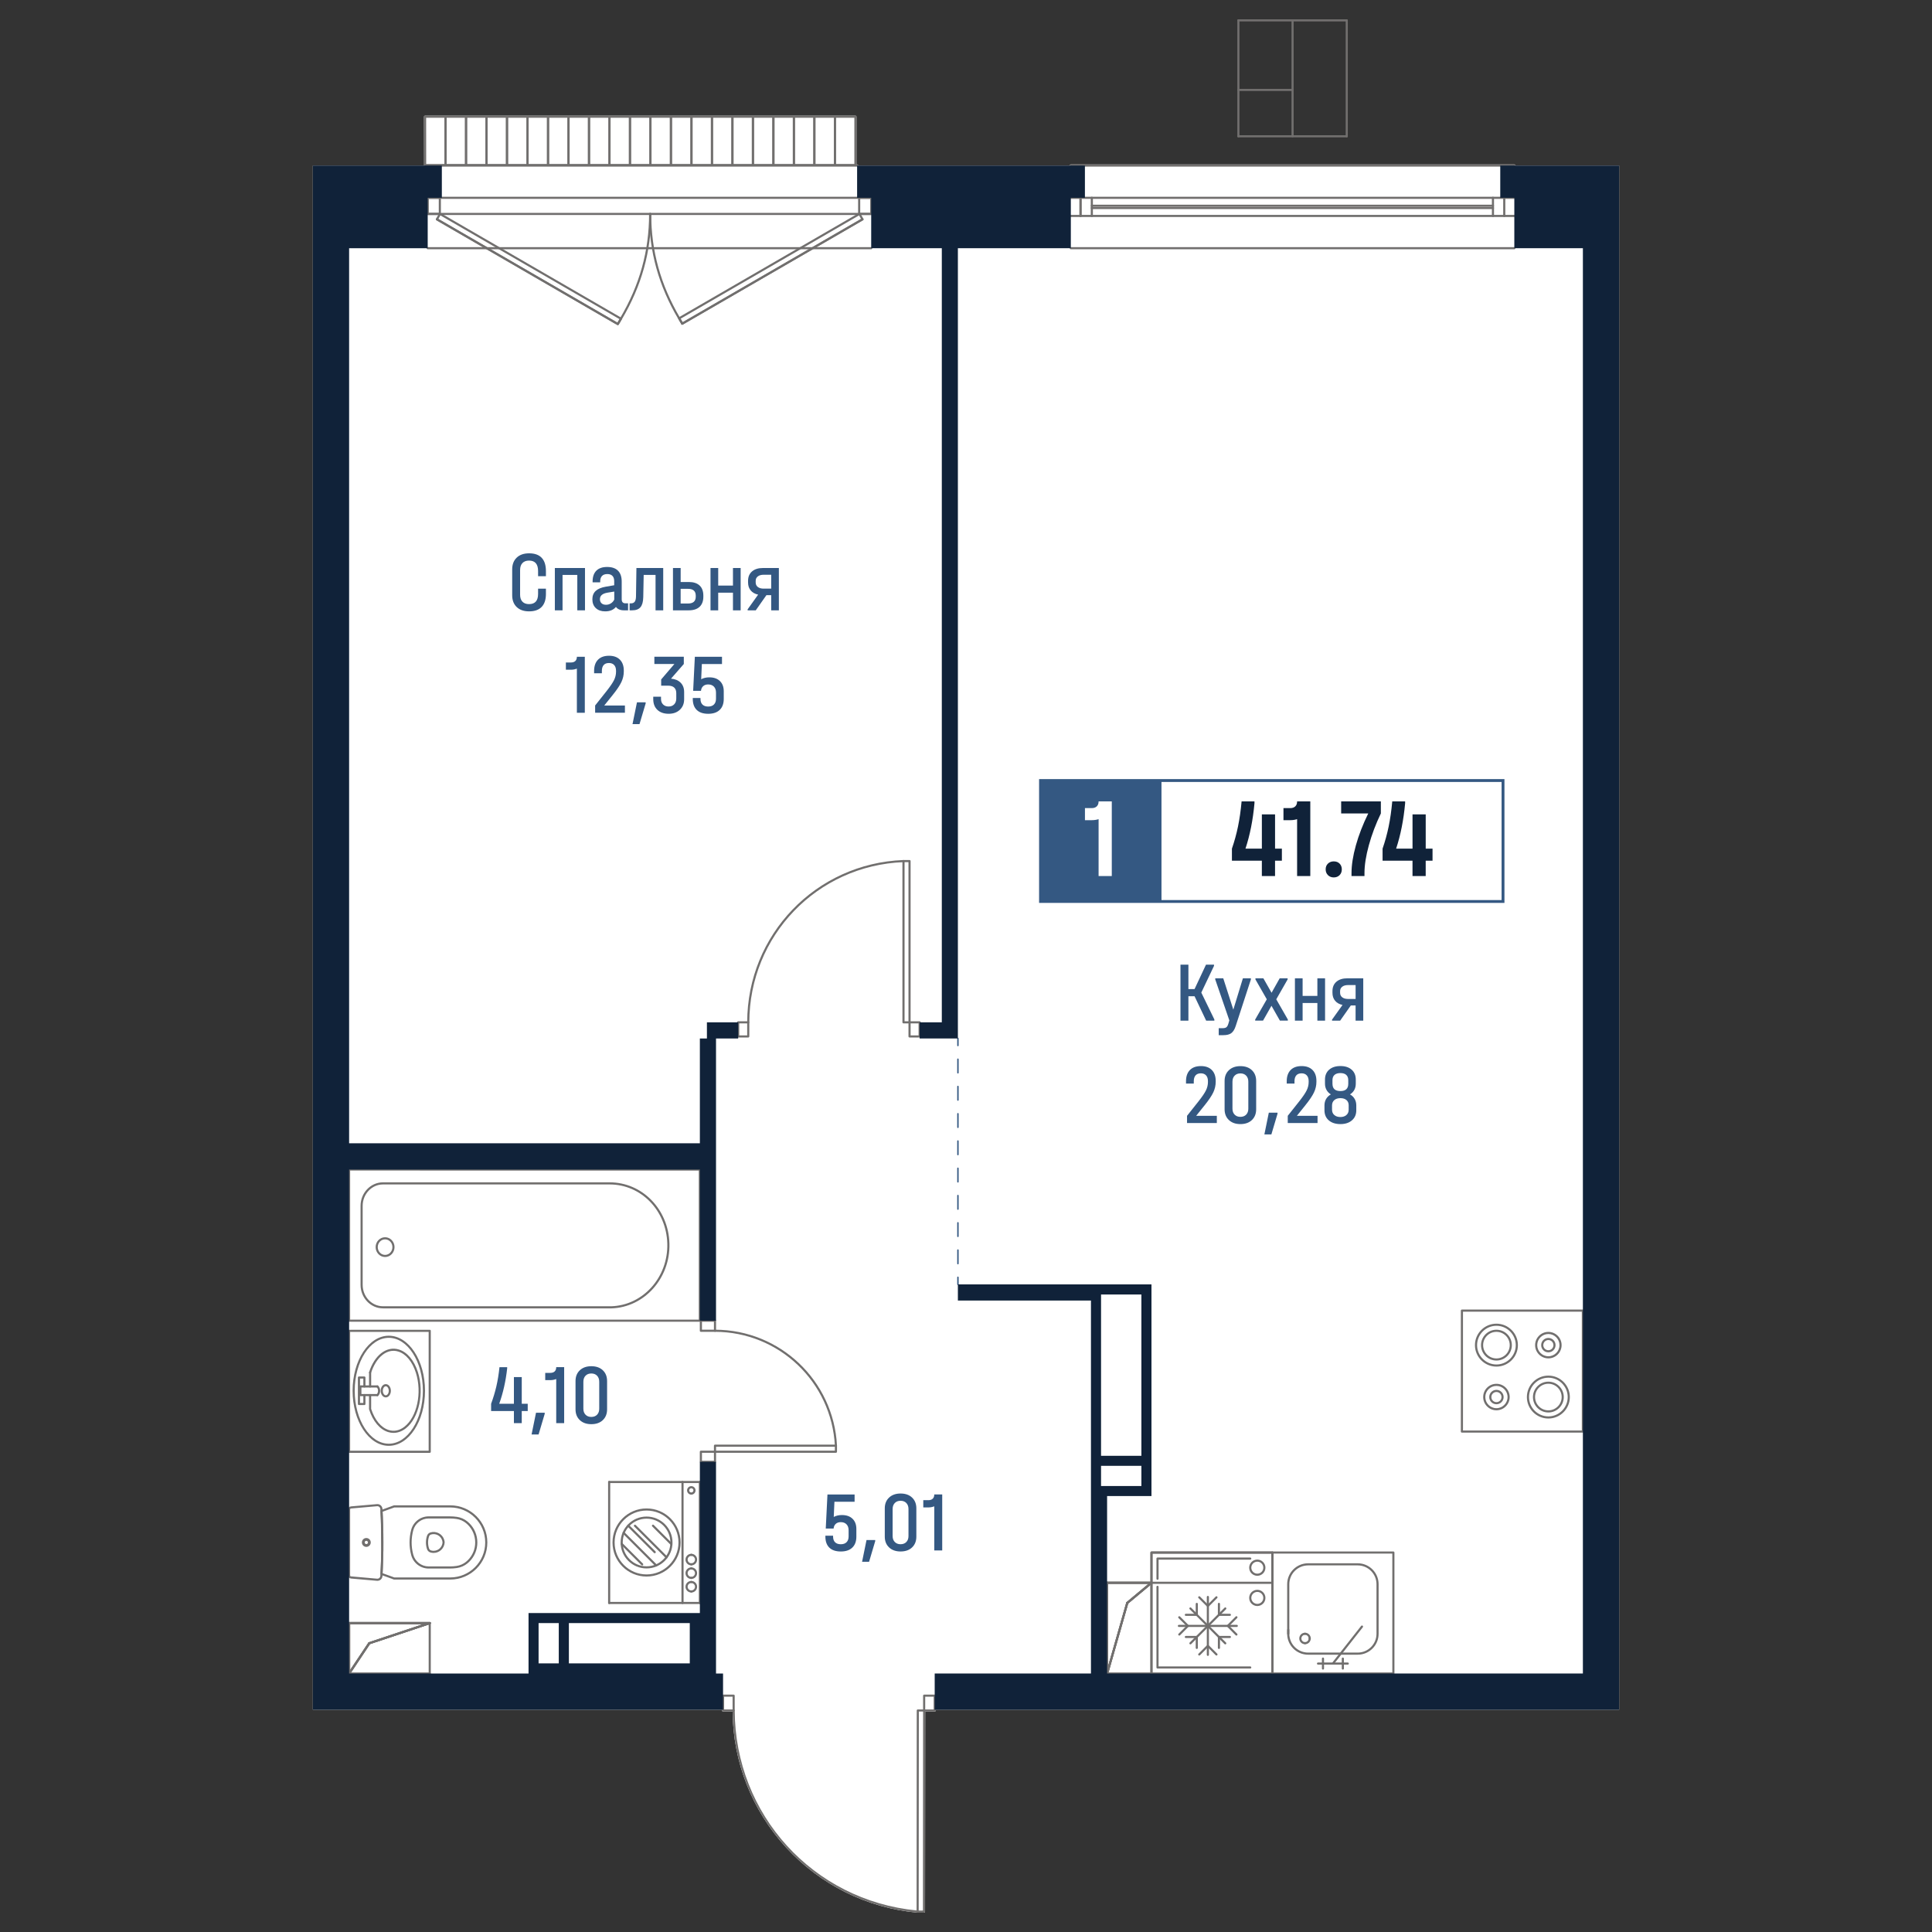 <?xml version="1.0" encoding="utf-8"?>
<!-- Generator: Adobe Illustrator 28.0.0, SVG Export Plug-In . SVG Version: 6.00 Build 0)  -->
<svg version="1.1" id="_x5F_Плашки" xmlns="http://www.w3.org/2000/svg" xmlns:xlink="http://www.w3.org/1999/xlink" x="0px"
	 y="0px" width="1000px" height="1000px" viewBox="0 0 1000 1000" style="enable-background:new 0 0 1000 1000;"
	 xml:space="preserve">
<rect x="0" y="0" width="1000" height="1000" fill="#333333" stroke="none"/>
<style type="text/css">
	.st0{fill:#FFFFFF;}
	.st1{fill:#716F6E;}
	.st2{fill:#345882;}
	.st3{clip-path:url(#SVGID_00000173881501510890046100000005743019859283353248_);}
	.st4{fill:#102239;}
</style>
<g>
	<path class="st0" d="M373.7,884.97H161.93V85.69h57.63c-0.04-0.07-0.06-0.16-0.06-0.25l-0.04-25.03c0-0.14,0.06-0.28,0.17-0.39
		c0.1-0.1,0.24-0.16,0.39-0.16h222.74c0.3,0,0.55,0.25,0.55,0.55v24.72h0.34c0.3,0,0.55,0.25,0.55,0.55v0.01h109.5v-0.01
		c0-0.3,0.25-0.55,0.55-0.55h229.56c0.31,0,0.56,0.25,0.56,0.55v0.01h53.7v799.28h-353.7v0.37c0,0.31-0.25,0.55-0.55,0.55h-4.93
		l-0.08,103.56c0,0.3-0.25,0.55-0.55,0.55h-3.29c-0.04,0-0.07,0-0.11-0.01c-26.16-2.42-50.31-14.42-68.05-33.8
		c-17.62-19.27-27.42-44.21-27.62-70.3h-4.94c-0.3,0-0.55-0.24-0.55-0.55V884.97z"/>
	<g id="HATCH_00000141451781529726189150000001057874285602872456_">
		<path class="st1" d="M180.69,866.75c-0.05,0-0.11-0.01-0.16-0.02c-0.23-0.07-0.39-0.29-0.39-0.53v-26.09
			c0-0.31,0.25-0.55,0.55-0.55h41.74c0.27,0,0.5,0.2,0.55,0.46s-0.12,0.53-0.37,0.61l-31.12,10.37l-10.33,15.49
			C181.05,866.66,180.87,866.75,180.69,866.75z M181.24,840.66v23.71l9.42-14.13c0.07-0.1,0.17-0.18,0.28-0.22l28.08-9.36H181.24z"
			/>
	</g>
	<g id="LINE_00000108278303665412795140000006001957072003248283_">
		<path class="st1" d="M180.69,866.75c-0.31,0-0.55-0.25-0.55-0.55v-26.09c0-0.31,0.25-0.55,0.55-0.55c0.31,0,0.55,0.25,0.55,0.55
			v26.09C181.24,866.5,181,866.75,180.69,866.75z"/>
	</g>
	<g id="LINE_00000106840361102908840230000016207278582973091977_">
		<path class="st1" d="M180.69,866.75c-0.1,0-0.21-0.03-0.31-0.09c-0.26-0.17-0.32-0.51-0.15-0.77l10.44-15.65
			c0.17-0.25,0.51-0.32,0.77-0.15c0.26,0.17,0.32,0.51,0.15,0.77l-10.44,15.65C181.04,866.66,180.87,866.75,180.69,866.75z"/>
	</g>
	<g id="LINE_00000072245614203540321860000016229571760736283806_">
		<path class="st1" d="M191.13,851.09c-0.23,0-0.45-0.15-0.52-0.38c-0.1-0.29,0.06-0.6,0.35-0.7l31.3-10.43
			c0.3-0.1,0.6,0.06,0.7,0.35c0.1,0.29-0.06,0.6-0.35,0.7l-31.3,10.43C191.24,851.08,191.18,851.09,191.13,851.09z"/>
	</g>
	<g id="LINE_00000061470582877787382350000007862714934534128047_">
		<path class="st1" d="M222.43,840.66h-41.74c-0.31,0-0.55-0.25-0.55-0.55c0-0.31,0.25-0.55,0.55-0.55h41.74
			c0.31,0,0.55,0.25,0.55,0.55C222.98,840.41,222.74,840.66,222.43,840.66z"/>
	</g>
	<g id="LINE_00000085232115457216964080000007098044265698481302_">
		<path class="st1" d="M191.13,851.09c-0.23,0-0.45-0.15-0.52-0.38c-0.1-0.29,0.06-0.6,0.35-0.7l31.3-10.43
			c0.3-0.1,0.6,0.06,0.7,0.35c0.1,0.29-0.06,0.6-0.35,0.7l-31.3,10.43C191.24,851.08,191.18,851.09,191.13,851.09z"/>
	</g>
	<g id="LINE_00000065776239421030992850000010284278314860840862_">
		<path class="st1" d="M180.69,866.75c-0.1,0-0.21-0.03-0.31-0.09c-0.26-0.17-0.32-0.51-0.15-0.77l10.44-15.65
			c0.17-0.25,0.51-0.32,0.77-0.15c0.26,0.17,0.32,0.51,0.15,0.77l-10.44,15.65C181.04,866.66,180.87,866.75,180.69,866.75z"/>
	</g>
	<g id="LINE_00000026129474674970788980000011958443712794179207_">
		<path class="st1" d="M222.43,866.75c-0.31,0-0.55-0.25-0.55-0.55v-26.09c0-0.31,0.25-0.55,0.55-0.55c0.31,0,0.55,0.25,0.55,0.55
			v26.09C222.98,866.5,222.74,866.75,222.43,866.75z"/>
	</g>
	<g id="LINE_00000152253385261855386260000011620141650849967785_">
		<path class="st1" d="M222.43,866.75h-41.74c-0.31,0-0.55-0.25-0.55-0.55s0.25-0.55,0.55-0.55h41.74c0.31,0,0.55,0.25,0.55,0.55
			S222.74,866.75,222.43,866.75z"/>
	</g>
	<g id="LINE_00000149383558471697199280000000455560296103455903_">
		<path class="st1" d="M180.69,866.75c-0.31,0-0.55-0.25-0.55-0.55v-26.09c0-0.31,0.25-0.55,0.55-0.55c0.31,0,0.55,0.25,0.55,0.55
			v26.09C181.24,866.5,181,866.75,180.69,866.75z"/>
	</g>
	<g id="LINE_00000097495643653156335600000014687776764713328294_">
		<path class="st1" d="M222.43,840.66h-41.74c-0.31,0-0.55-0.25-0.55-0.55c0-0.31,0.25-0.55,0.55-0.55h41.74
			c0.31,0,0.55,0.25,0.55,0.55C222.98,840.41,222.74,840.66,222.43,840.66z"/>
	</g>
	<g id="HATCH_00000151539864618566560420000011627970649218674580_">
		<path class="st1" d="M573.04,866.75c-0.03,0-0.05,0-0.08-0.01c-0.27-0.04-0.48-0.27-0.48-0.55v-46.96c0-0.31,0.25-0.55,0.55-0.55
			h22.96c0.23,0,0.44,0.15,0.52,0.36c0.08,0.22,0.01,0.46-0.17,0.61l-12.39,10.33l-10.39,36.36
			C573.5,866.59,573.28,866.75,573.04,866.75z M573.59,819.79v42.46l9.35-32.73c0.03-0.11,0.09-0.2,0.18-0.27l11.35-9.46H573.59z"/>
	</g>
	<g id="LINE_00000035508948137850192560000013462546582960524696_">
		<path class="st1" d="M573.04,866.75c-0.31,0-0.55-0.25-0.55-0.55v-46.96c0-0.31,0.25-0.55,0.55-0.55c0.31,0,0.55,0.25,0.55,0.55
			v46.96C573.59,866.5,573.34,866.75,573.04,866.75z"/>
	</g>
	<g id="LINE_00000094582460388453360640000011509265367915619004_">
		<path class="st1" d="M573.04,866.75c-0.05,0-0.1-0.01-0.15-0.02c-0.29-0.08-0.46-0.39-0.38-0.68l10.44-36.52
			c0.09-0.29,0.39-0.46,0.68-0.38c0.29,0.08,0.46,0.39,0.38,0.68l-10.44,36.52C573.5,866.59,573.28,866.75,573.04,866.75z"/>
	</g>
	<g id="LINE_00000163065827528216557440000012480960309472869269_">
		<path class="st1" d="M583.47,830.23c-0.16,0-0.32-0.07-0.42-0.2c-0.19-0.24-0.17-0.58,0.07-0.78l12.52-10.44
			c0.23-0.19,0.58-0.17,0.78,0.07c0.19,0.24,0.17,0.58-0.07,0.78l-12.52,10.44C583.72,830.18,583.6,830.23,583.47,830.23z"/>
	</g>
	<g id="LINE_00000070807521312284102420000016933332195877684880_">
		<path class="st1" d="M595.99,819.79h-22.96c-0.31,0-0.55-0.25-0.55-0.55c0-0.31,0.25-0.55,0.55-0.55h22.96
			c0.31,0,0.55,0.25,0.55,0.55C596.55,819.54,596.3,819.79,595.99,819.79z"/>
	</g>
	<g id="LINE_00000023972158775726920970000007173962789839635091_">
		<path class="st1" d="M573.04,866.75c-0.05,0-0.1-0.01-0.15-0.02c-0.29-0.08-0.46-0.39-0.38-0.68l10.44-36.52
			c0.09-0.29,0.39-0.46,0.68-0.38c0.29,0.08,0.46,0.39,0.38,0.68l-10.44,36.52C573.5,866.59,573.28,866.75,573.04,866.75z"/>
	</g>
	<g id="LINE_00000162334501169845577230000004296892077453195142_">
		<path class="st1" d="M583.47,830.23c-0.16,0-0.32-0.07-0.42-0.2c-0.19-0.24-0.17-0.58,0.07-0.78l12.52-10.44
			c0.23-0.19,0.58-0.17,0.78,0.07c0.19,0.24,0.17,0.58-0.07,0.78l-12.52,10.44C583.72,830.18,583.6,830.23,583.47,830.23z"/>
	</g>
	<g id="LINE_00000145056160966440458970000013449337505545972671_">
		<path class="st1" d="M595.99,866.75h-22.96c-0.31,0-0.55-0.25-0.55-0.55s0.25-0.55,0.55-0.55h22.96c0.31,0,0.55,0.25,0.55,0.55
			S596.3,866.75,595.99,866.75z"/>
	</g>
	<g id="LINE_00000101082779154157151380000015886427340783592628_">
		<path class="st1" d="M595.99,866.75c-0.31,0-0.55-0.25-0.55-0.55v-46.96c0-0.31,0.25-0.55,0.55-0.55c0.31,0,0.55,0.25,0.55,0.55
			v46.96C596.55,866.5,596.3,866.75,595.99,866.75z"/>
	</g>
	<g id="LINE_00000155146024209445044420000008781770622695708854_">
		<path class="st1" d="M595.99,819.79h-22.96c-0.31,0-0.55-0.25-0.55-0.55c0-0.31,0.25-0.55,0.55-0.55h22.96
			c0.31,0,0.55,0.25,0.55,0.55C596.55,819.54,596.3,819.79,595.99,819.79z"/>
	</g>
	<g id="LINE_00000100380074147289397910000000499384282437540737_">
		<path class="st1" d="M573.04,866.75c-0.31,0-0.55-0.25-0.55-0.55v-46.96c0-0.31,0.25-0.55,0.55-0.55c0.31,0,0.55,0.25,0.55,0.55
			v46.96C573.59,866.5,573.34,866.75,573.04,866.75z"/>
	</g>
	<g id="LINE_00000160879084431566406590000005797053901398962091_">
		<g>
			<path class="st2" d="M495.82,541.55c-0.2,0-0.37-0.17-0.37-0.37v-3.68c0-0.2,0.16-0.37,0.37-0.37c0.2,0,0.37,0.17,0.37,0.37v3.68
				C496.18,541.39,496.02,541.55,495.82,541.55z"/>
			<path class="st2" d="M495.82,654.44c-0.2,0-0.37-0.17-0.37-0.37v-7.05c0-0.2,0.16-0.37,0.37-0.37c0.2,0,0.37,0.17,0.37,0.37v7.05
				C496.18,654.27,496.02,654.44,495.82,654.44z M495.82,640.33c-0.2,0-0.37-0.17-0.37-0.37v-7.05c0-0.2,0.16-0.37,0.37-0.37
				c0.2,0,0.37,0.17,0.37,0.37v7.05C496.18,640.16,496.02,640.33,495.82,640.33z M495.82,626.22c-0.2,0-0.37-0.17-0.37-0.37v-7.05
				c0-0.2,0.16-0.37,0.37-0.37c0.2,0,0.37,0.17,0.37,0.37v7.05C496.18,626.05,496.02,626.22,495.82,626.22z M495.82,612.11
				c-0.2,0-0.37-0.17-0.37-0.37v-7.05c0-0.2,0.16-0.37,0.37-0.37c0.2,0,0.37,0.17,0.37,0.37v7.05
				C496.18,611.94,496.02,612.11,495.82,612.11z M495.82,598c-0.2,0-0.37-0.17-0.37-0.37v-7.05c0-0.2,0.16-0.37,0.37-0.37
				c0.2,0,0.37,0.17,0.37,0.37v7.05C496.18,597.83,496.02,598,495.82,598z M495.82,583.88c-0.2,0-0.37-0.17-0.37-0.37v-7.05
				c0-0.2,0.16-0.37,0.37-0.37c0.2,0,0.37,0.17,0.37,0.37v7.05C496.18,583.72,496.02,583.88,495.82,583.88z M495.82,569.77
				c-0.2,0-0.37-0.17-0.37-0.37v-7.05c0-0.2,0.16-0.37,0.37-0.37c0.2,0,0.37,0.17,0.37,0.37v7.05
				C496.18,569.61,496.02,569.77,495.82,569.77z M495.82,555.66c-0.2,0-0.37-0.17-0.37-0.37v-7.05c0-0.2,0.16-0.37,0.37-0.37
				c0.2,0,0.37,0.17,0.37,0.37v7.05C496.18,555.5,496.02,555.66,495.82,555.66z"/>
			<path class="st2" d="M495.82,665.17c-0.2,0-0.37-0.17-0.37-0.37v-3.68c0-0.2,0.16-0.37,0.37-0.37c0.2,0,0.37,0.17,0.37,0.37v3.68
				C496.18,665.01,496.02,665.17,495.82,665.17z"/>
		</g>
	</g>
	<g id="POLYLINE_00000018201529479719352950000005272178381231550358_">
		<path class="st1" d="M819.29,741.53h-62.61c-0.31,0-0.55-0.25-0.55-0.55v-62.61c0-0.31,0.25-0.55,0.55-0.55h62.61
			c0.31,0,0.55,0.25,0.55,0.55v62.61C819.85,741.28,819.6,741.53,819.29,741.53z M757.24,740.43h61.5v-61.5h-61.5V740.43z"/>
	</g>
	<g id="SPLINE_00000181046311642265906070000003651344571556310912_">
		<path class="st1" d="M774.55,707.35c-6.13,0-11.12-4.99-11.12-11.11c0-6.13,4.99-11.11,11.12-11.11c6.13,0,11.12,4.99,11.12,11.11
			C785.67,702.36,780.68,707.35,774.55,707.35z M774.55,686.23c-5.52,0-10.01,4.49-10.01,10.01c0,5.52,4.49,10.01,10.01,10.01
			c5.52,0,10.01-4.49,10.01-10.01C784.56,690.72,780.07,686.23,774.55,686.23z"/>
	</g>
	<g id="SPLINE_00000150824731704454981450000013772501152744970673_">
		<path class="st1" d="M774.55,704.22c-4.4,0-7.98-3.58-7.98-7.98c0-4.4,3.58-7.98,7.98-7.98s7.98,3.58,7.98,7.98
			C782.54,700.64,778.95,704.22,774.55,704.22z M774.55,689.36c-3.79,0-6.88,3.09-6.88,6.88c0,3.79,3.08,6.88,6.88,6.88
			c3.79,0,6.88-3.09,6.88-6.88C781.43,692.44,778.34,689.36,774.55,689.36z"/>
	</g>
	<g id="SPLINE_00000077321655358390951330000015514341254078491013_">
		<path class="st1" d="M801.43,734.23c-6.13,0-11.12-4.99-11.12-11.11c0-6.13,4.99-11.11,11.12-11.11s11.12,4.99,11.12,11.11
			C812.54,729.24,807.56,734.23,801.43,734.23z M801.43,713.1c-5.52,0-10.01,4.49-10.01,10.01c0,5.52,4.49,10.01,10.01,10.01
			s10.01-4.49,10.01-10.01C811.43,717.59,806.94,713.1,801.43,713.1z"/>
	</g>
	<g id="SPLINE_00000060011010884594651440000016049400403140561817_">
		<path class="st1" d="M801.43,731.1c-4.4,0-7.98-3.58-7.98-7.98c0-4.4,3.58-7.98,7.98-7.98s7.98,3.58,7.98,7.98
			C809.41,727.51,805.83,731.1,801.43,731.1z M801.43,716.23c-3.79,0-6.88,3.09-6.88,6.88c0,3.79,3.08,6.88,6.88,6.88
			s6.88-3.09,6.88-6.88C808.3,719.32,805.22,716.23,801.43,716.23z"/>
	</g>
	<g id="SPLINE_00000150063822561383588770000009451258261622499465_">
		<path class="st1" d="M801.43,703.1c-3.78,0-6.86-3.08-6.86-6.86s3.08-6.86,6.86-6.86c3.78,0,6.86,3.08,6.86,6.86
			S805.21,703.1,801.43,703.1z M801.43,690.48c-3.17,0-5.76,2.58-5.76,5.76c0,3.17,2.58,5.76,5.76,5.76s5.76-2.58,5.76-5.76
			C807.18,693.06,804.6,690.48,801.43,690.48z"/>
	</g>
	<g id="SPLINE_00000016047816282253056580000005963422020870653580_">
		<path class="st1" d="M801.43,699.97c-2.06,0-3.73-1.67-3.73-3.73c0-2.06,1.68-3.73,3.73-3.73c2.06,0,3.73,1.67,3.73,3.73
			C805.16,698.29,803.48,699.97,801.43,699.97z M801.43,693.61c-1.45,0-2.62,1.18-2.62,2.63c0,1.45,1.18,2.63,2.62,2.63
			s2.62-1.18,2.62-2.63C804.05,694.79,802.87,693.61,801.43,693.61z"/>
	</g>
	<g id="SPLINE_00000049908740108904623790000010899073461551002509_">
		<path class="st1" d="M774.55,729.97c-3.78,0-6.86-3.08-6.86-6.86s3.08-6.86,6.86-6.86c3.78,0,6.86,3.08,6.86,6.86
			S778.33,729.97,774.55,729.97z M774.55,717.35c-3.17,0-5.76,2.58-5.76,5.76s2.58,5.76,5.76,5.76c3.17,0,5.76-2.58,5.76-5.76
			S777.73,717.35,774.55,717.35z"/>
	</g>
	<g id="SPLINE_00000154401944938877153810000013120706222315058357_">
		<path class="st1" d="M774.55,726.84c-2.06,0-3.73-1.67-3.73-3.73c0-2.06,1.68-3.73,3.73-3.73c2.06,0,3.73,1.67,3.73,3.73
			C778.28,725.17,776.61,726.84,774.55,726.84z M774.55,720.49c-1.45,0-2.62,1.18-2.62,2.63c0,1.45,1.18,2.63,2.62,2.63
			c1.45,0,2.62-1.18,2.62-2.63C777.18,721.66,776,720.49,774.55,720.49z"/>
	</g>
	<g id="SPLINE_00000059273023626075001610000002410030944656511115_">
		<path class="st1" d="M198.22,677.21c-6.4,0-11.6-5.46-11.6-12.18v-40.88c0-6.72,5.21-12.18,11.6-12.18h117.34
			c16.87,0,30.46,13.92,30.94,31.7c0.49,17.98-13,33.03-30.06,33.55H198.22z M198.22,613.07c-5.79,0-10.5,4.97-10.5,11.08v40.88
			c0,6.11,4.71,11.08,10.5,11.08h118.2c16.44-0.5,29.44-15.04,28.97-32.41c-0.46-17.17-13.56-30.63-29.83-30.63H198.22z"/>
	</g>
	<g id="SPLINE_00000050637374467919508340000011349377264420702643_">
		<path class="st1" d="M199.32,650.63c-2.7,0-4.9-2.3-4.9-5.12c0-2.82,2.2-5.12,4.9-5.12c2.7,0,4.89,2.3,4.89,5.12
			C204.21,648.33,202.02,650.63,199.32,650.63z M199.32,641.49c-2.09,0-3.79,1.8-3.79,4.02s1.7,4.02,3.79,4.02
			c2.09,0,3.79-1.8,3.79-4.02S201.41,641.49,199.32,641.49z"/>
	</g>
	<g id="LWPOLYLINE_00000162336033145502777890000006022161708099838651_">
		<path class="st1" d="M362.26,684.14H180.69c-0.31,0-0.55-0.25-0.55-0.55v-78.26c0-0.31,0.25-0.55,0.55-0.55h181.56
			c0.31,0,0.55,0.25,0.55,0.55v78.26C362.81,683.89,362.56,684.14,362.26,684.14z M181.24,683.04H361.7v-77.16H181.24V683.04z"/>
	</g>
	<g id="SPLINE_00000067940233988098238230000016348172023738603692_">
		<path class="st1" d="M677.9,848.62c-0.31,0-0.55-0.25-0.55-0.55c0-1.04-0.84-1.88-1.87-1.88c-0.31,0-0.55-0.25-0.55-0.55
			s0.25-0.55,0.55-0.55c1.64,0,2.98,1.34,2.98,2.98C678.46,848.37,678.21,848.62,677.9,848.62z"/>
	</g>
	<g id="SPLINE_00000033354486340090808480000014034446283255510207_">
		<path class="st1" d="M675.48,851.05c-1.64,0-2.98-1.34-2.98-2.98c0-1.64,1.34-2.98,2.98-2.98c0.31,0,0.55,0.25,0.55,0.55
			s-0.25,0.55-0.55,0.55c-1.04,0-1.88,0.84-1.88,1.88c0,1.04,0.84,1.88,1.88,1.88c0.31,0,0.55,0.25,0.55,0.55
			C676.03,850.8,675.78,851.05,675.48,851.05z"/>
	</g>
	<g id="SPLINE_00000001654533530868762420000006725627667217163422_">
		<path class="st1" d="M675.48,851.05c-0.31,0-0.55-0.25-0.55-0.55c0-0.31,0.25-0.55,0.55-0.55c1.03,0,1.87-0.84,1.87-1.88
			c0-0.31,0.25-0.55,0.55-0.55c0.31,0,0.55,0.25,0.55,0.55C678.46,849.71,677.12,851.05,675.48,851.05z"/>
	</g>
	<g id="POLYLINE_00000134958193854718529840000007160855546914007184_">
		<path class="st1" d="M666.8,846.2c-0.31,0-0.55-0.25-0.55-0.55v-2.08c0-0.31,0.25-0.55,0.55-0.55c0.31,0,0.55,0.25,0.55,0.55v2.08
			C667.35,845.95,667.1,846.2,666.8,846.2z"/>
	</g>
	<g id="SPLINE_00000096775818458354503210000000226366802580529038_">
		<path class="st1" d="M702.75,856.47h-25.68c-5.97,0-10.83-4.85-10.83-10.82v-25.68c0-5.97,4.86-10.82,10.83-10.82l25.68,0
			c5.97,0,10.82,4.86,10.82,10.83v25.68C713.58,851.62,708.72,856.47,702.75,856.47z M677.07,810.25c-5.36,0-9.72,4.36-9.72,9.72
			v25.68c0,5.36,4.36,9.72,9.72,9.72h25.68c5.36,0,9.72-4.36,9.72-9.72v-25.68c0-5.36-4.36-9.72-9.72-9.72L677.07,810.25z"/>
	</g>
	<g id="POLYLINE_00000075852960642396902780000006520036932510692488_">
		<path class="st1" d="M697.61,861.61h-15.41c-0.31,0-0.55-0.25-0.55-0.55c0-0.31,0.25-0.55,0.55-0.55h15.41
			c0.31,0,0.55,0.25,0.55,0.55C698.17,861.36,697.92,861.61,697.61,861.61z"/>
	</g>
	<g id="POLYLINE_00000042012192072229853630000008813016559417201283_">
		<path class="st1" d="M695.05,864.18c-0.31,0-0.55-0.25-0.55-0.55v-5.14c0-0.31,0.25-0.55,0.55-0.55c0.31,0,0.55,0.25,0.55,0.55
			v5.14C695.6,863.93,695.35,864.18,695.05,864.18z"/>
	</g>
	<g id="POLYLINE_00000124147694000447487310000002066032084861110681_">
		<path class="st1" d="M684.77,864.18c-0.31,0-0.55-0.25-0.55-0.55v-5.14c0-0.31,0.25-0.55,0.55-0.55c0.31,0,0.55,0.25,0.55,0.55
			v5.14C685.33,863.93,685.08,864.18,684.77,864.18z"/>
	</g>
	<g id="POLYLINE_00000101093227722537911800000010331424991285137559_">
		<path class="st1" d="M689.91,861.61c-0.12,0-0.24-0.04-0.34-0.12c-0.24-0.19-0.28-0.54-0.09-0.78l15.05-19.14
			c0.19-0.24,0.54-0.28,0.78-0.09c0.24,0.19,0.28,0.54,0.09,0.78l-15.05,19.14C690.23,861.54,690.07,861.61,689.91,861.61z"/>
	</g>
	<g id="LWPOLYLINE_00000059292244999634056410000001616953963666385574_">
		<path class="st1" d="M721.21,866.75h-62.61c-0.31,0-0.55-0.25-0.55-0.55v-62.61c0-0.31,0.25-0.55,0.55-0.55h62.61
			c0.31,0,0.55,0.25,0.55,0.55v62.61C721.77,866.5,721.52,866.75,721.21,866.75z M659.16,865.64h61.5v-61.5h-61.5V865.64z"/>
	</g>
	<g id="SPLINE_00000095333173210109674750000004873832034804291476_">
		<path class="st1" d="M224.44,803.79c-0.12,0-0.23,0-0.35-0.01c-0.45-0.03-0.9-0.11-1.33-0.24l0,0c-0.81-0.25-1.45-0.87-1.72-1.67
			c-0.77-2.26-0.77-4.75,0-7.01c0.27-0.8,0.91-1.42,1.72-1.67c3.03-0.92,6.24,0.78,7.16,3.81c0.13,0.43,0.21,0.88,0.24,1.33
			C229.98,801.44,227.45,803.79,224.44,803.79z M223.09,802.49c0.35,0.11,0.71,0.17,1.07,0.19c0.09,0.01,0.19,0.01,0.28,0.01
			c2.43,0,4.47-1.9,4.62-4.35c-0.03-0.3-0.09-0.66-0.19-1.01c-0.75-2.44-3.34-3.83-5.78-3.07c-0.47,0.14-0.84,0.5-1,0.96
			c-0.69,2.03-0.69,4.27,0,6.31C222.25,801.98,222.62,802.34,223.09,802.49L223.09,802.49z"/>
	</g>
	<g id="SPLINE_00000018207805183499898660000004984313456038878133_">
		<path class="st1" d="M232.86,811.88h-10.98c-4.23,0-7.96-2.86-9.04-6.95c-1.15-4.29-1.15-8.83,0-13.12
			c1.09-4.09,4.81-6.95,9.04-6.95h10.98c1.21,0,2.43,0.09,3.64,0.26c1.99,0.29,3.87,1.11,5.43,2.39c2.9,2.37,4.71,5.73,5.08,9.46
			c0.37,3.73-0.73,7.38-3.1,10.28c-0.59,0.72-1.26,1.38-1.98,1.97c-1.56,1.27-3.44,2.1-5.43,2.39
			C235.29,811.79,234.06,811.88,232.86,811.88z M221.87,785.96c-3.74,0-7.02,2.52-7.98,6.13c-1.1,4.11-1.1,8.45,0,12.56
			c0.96,3.61,4.25,6.13,7.98,6.13h10.98c1.15,0,2.33-0.08,3.48-0.25c1.79-0.26,3.48-1,4.89-2.15c0.66-0.54,1.28-1.15,1.82-1.82
			c2.19-2.67,3.2-6.03,2.86-9.47c-0.35-3.43-2.01-6.53-4.68-8.72c-1.41-1.15-3.1-1.89-4.89-2.15l0,0c-1.15-0.17-2.33-0.25-3.48-0.25
			H221.87z"/>
	</g>
	<g id="SPLINE_00000083047353347877060080000016618575776255134854_">
		<path class="st1" d="M233.04,817.58h-29.02c-0.06,0-0.12-0.01-0.18-0.03c-2.2-0.77-4.38-1.56-6.55-2.38
			c-0.22-0.08-0.36-0.29-0.36-0.52v0l0.29-6.88l0.13-5.46l-0.22-15.75l-0.2-4.46c-0.01-0.24,0.13-0.46,0.36-0.54
			c2.17-0.81,4.36-1.61,6.55-2.38c0.06-0.02,0.12-0.03,0.18-0.03h29.02c10.59,0,19.21,8.62,19.21,19.21
			C252.26,808.96,243.64,817.58,233.04,817.58z M204.11,816.48h28.93c9.99,0,18.11-8.12,18.11-18.11s-8.12-18.11-18.11-18.11h-28.93
			c-2.03,0.71-4.05,1.45-6.07,2.2l0.37,11.02l0.03,8.85l-0.4,11.96C200.06,815.03,202.08,815.77,204.11,816.48z"/>
	</g>
	<g id="SPLINE_00000079464516784211726080000002172033025499554459_">
		<path class="st1" d="M189.61,800.32c-1.07,0-1.95-0.88-1.95-1.95c0-1.08,0.88-1.95,1.95-1.95c1.08,0,1.96,0.88,1.96,1.95
			C191.56,799.44,190.68,800.32,189.61,800.32z M189.61,797.52c-0.47,0-0.84,0.38-0.84,0.85c0,0.47,0.38,0.85,0.84,0.85
			s0.85-0.38,0.85-0.85C190.45,797.9,190.07,797.52,189.61,797.52z"/>
	</g>
	<g id="SPLINE_00000075885489904618227230000015461645743594095288_">
		<path class="st1" d="M189.61,800.67c-1.27,0-2.3-1.03-2.3-2.3c0-1.27,1.03-2.3,2.3-2.3c1.27,0,2.3,1.03,2.3,2.3
			C191.91,799.64,190.87,800.67,189.61,800.67z M189.61,797.18c-0.66,0-1.19,0.54-1.19,1.19c0,0.66,0.53,1.19,1.19,1.19
			c0.66,0,1.19-0.54,1.19-1.19C190.8,797.71,190.26,797.18,189.61,797.18z"/>
	</g>
	<g id="SPLINE_00000116204688810495528040000009891391327835171219_">
		<path class="st1" d="M195.35,818.23c-0.06,0-0.19,0-0.23-0.01l-13.53-1.18c-0.83-0.07-1.45-0.75-1.45-1.58v-34.17
			c0-0.83,0.63-1.51,1.45-1.58l13.53-1.18c1.43-0.15,2.72,0.95,2.84,2.39c0.65,11.62,0.65,23.31,0,34.85
			c-0.04,0.7-0.35,1.34-0.87,1.81C196.61,818,195.99,818.23,195.35,818.23z M195.21,817.12l0.06,0.01c0.36,0.02,0.79-0.12,1.09-0.39
			c0.3-0.27,0.48-0.64,0.5-1.04c0.64-11.5,0.64-23.15,0-34.65c-0.08-0.88-0.77-1.5-1.65-1.43l-13.53,1.18
			c-0.25,0.02-0.44,0.23-0.44,0.48v34.17c0,0.25,0.19,0.46,0.44,0.48L195.21,817.12z"/>
	</g>
	<g id="SPLINE_00000082349980398570133900000010854558063905479817_">
		<path class="st1" d="M195.33,722.65c-0.15,0-0.31-0.06-0.42-0.19c-0.2-0.23-0.17-0.58,0.06-0.78c0.7-0.6,0.92-1.96,0.47-2.97
			c-0.12-0.27-0.28-0.5-0.47-0.66c-0.23-0.2-0.26-0.55-0.06-0.78c0.2-0.23,0.55-0.26,0.78-0.06c0.31,0.27,0.58,0.63,0.76,1.05
			c0.65,1.46,0.32,3.33-0.76,4.26C195.59,722.61,195.46,722.65,195.33,722.65z"/>
	</g>
	<g id="SPLINE_00000147209910549547335920000013041145866911482038_">
		<path class="st1" d="M199.68,723.3c-1.46,0-2.64-1.54-2.64-3.44c0-1.93,1.16-3.44,2.64-3.44c1.46,0,2.64,1.54,2.64,3.44
			S201.13,723.3,199.68,723.3z M199.68,717.53c-0.83,0-1.53,1.07-1.53,2.34c0,1.27,0.7,2.33,1.53,2.33c0.83,0,1.54-1.07,1.54-2.33
			C201.21,718.6,200.51,717.53,199.68,717.53z"/>
	</g>
	<g id="SPLINE_00000141457856006948732020000011280309706138964381_">
		<path class="st1" d="M201.24,748.36c-10.34,0-18.74-12.79-18.74-28.5c0-15.72,8.41-28.5,18.74-28.5
			c10.34,0,18.75,12.79,18.75,28.5C219.99,735.58,211.58,748.36,201.24,748.36z M201.24,692.46c-9.72,0-17.64,12.29-17.64,27.4
			c0,15.11,7.91,27.4,17.64,27.4c9.73,0,17.64-12.29,17.64-27.4C218.88,704.75,210.97,692.46,201.24,692.46z"/>
	</g>
	<g id="SPLINE_00000119113400222830299870000013231167739596282765_">
		<path class="st1" d="M203.67,741.66c-0.92,0-1.85-0.14-2.76-0.42c-4.33-1.34-7.93-5.62-9.87-11.74c-0.02-0.05-0.03-0.11-0.03-0.17
			v-7.23c0-0.31,0.25-0.55,0.55-0.55c0.31,0,0.55,0.25,0.55,0.55v7.14c1.83,5.73,5.15,9.72,9.12,10.94
			c2.76,0.86,5.58,0.26,8.13-1.73c6.52-5.09,9.16-17.59,5.91-27.88c-1.83-5.77-5.16-9.79-9.15-11.02c-2.77-0.85-5.58-0.26-8.13,1.73
			c-2.54,1.98-4.63,5.28-5.91,9.29c-0.09,0.29-0.4,0.46-0.69,0.36c-0.29-0.09-0.45-0.4-0.36-0.69c1.33-4.22,3.56-7.71,6.27-9.83
			c2.81-2.19,6.05-2.88,9.14-1.92c4.33,1.34,7.93,5.62,9.87,11.74c3.39,10.69,0.58,23.74-6.27,29.08
			C208.07,740.86,205.87,741.66,203.67,741.66z"/>
	</g>
	<g id="POLYLINE_00000129887390998635805660000006440165139944448926_">
		<path class="st1" d="M191.57,718.18c-0.31,0-0.55-0.25-0.55-0.55v-7.23c0-0.31,0.25-0.55,0.55-0.55c0.31,0,0.55,0.25,0.55,0.55
			v7.23C192.12,717.93,191.87,718.18,191.57,718.18z"/>
	</g>
	<g id="LWPOLYLINE_00000127734586300425785910000002248798706172591233_">
		<path class="st1" d="M188.61,727.26h-2.82c-0.31,0-0.55-0.25-0.55-0.55v-13.7c0-0.31,0.25-0.55,0.55-0.55h2.82
			c0.31,0,0.55,0.25,0.55,0.55v4.61c0,0.31-0.25,0.55-0.55,0.55c-0.31,0-0.55-0.25-0.55-0.55v-4.06h-1.71v12.6h1.71v-4.06
			c0-0.31,0.25-0.55,0.55-0.55c0.31,0,0.55,0.25,0.55,0.55v4.62C189.16,727.02,188.92,727.26,188.61,727.26z"/>
	</g>
	<g id="LWPOLYLINE_00000018225933023682836950000000434011789993624708_">
		<path class="st1" d="M195.33,722.65h-8.81c-0.31,0-0.55-0.25-0.55-0.55v-4.47c0-0.31,0.25-0.55,0.55-0.55h8.81
			c0.31,0,0.55,0.25,0.55,0.55s-0.25,0.55-0.55,0.55h-8.25v3.37h8.25c0.31,0,0.55,0.25,0.55,0.55S195.63,722.65,195.33,722.65z"/>
	</g>
	<g id="LWPOLYLINE_00000136379718966603346280000017948213646509826747_">
		<path class="st1" d="M222.43,751.99h-41.74c-0.31,0-0.55-0.25-0.55-0.55v-62.61c0-0.31,0.25-0.55,0.55-0.55h41.74
			c0.31,0,0.55,0.25,0.55,0.55v62.61C222.98,751.74,222.74,751.99,222.43,751.99z M181.24,750.88h40.63v-61.5h-40.63V750.88z"/>
	</g>
	<g id="POLYLINE_00000011021817381399485330000000128539308673715584_">
		<path class="st1" d="M658.61,866.76h-62.61c-0.31,0-0.55-0.25-0.55-0.55v-62.61c0-0.31,0.25-0.55,0.55-0.55h62.61
			c0.31,0,0.55,0.25,0.55,0.55v62.61C659.16,866.51,658.91,866.76,658.61,866.76z M596.55,865.66h61.51v-61.51h-61.51V865.66z"/>
	</g>
	<g id="POLYLINE_00000044173326303179729220000002209517360638844072_">
		<path class="st1" d="M658.61,819.8h-62.61c-0.31,0-0.55-0.25-0.55-0.55v-15.65c0-0.31,0.25-0.55,0.55-0.55h62.61
			c0.31,0,0.55,0.25,0.55,0.55v15.65C659.16,819.55,658.91,819.8,658.61,819.8z M596.55,818.7h61.51v-14.55h-61.51V818.7z"/>
	</g>
	<g id="SPLINE_00000136385831595854398810000003103045267765271944_">
		<path class="st1" d="M650.78,815.63c-2.32,0-4.21-1.89-4.21-4.2s1.89-4.2,4.21-4.2c2.32,0,4.21,1.89,4.21,4.2
			S653.1,815.63,650.78,815.63z M650.78,808.32c-1.71,0-3.1,1.39-3.1,3.1s1.39,3.1,3.1,3.1c1.71,0,3.1-1.39,3.1-3.1
			S652.49,808.32,650.78,808.32z"/>
	</g>
	<g id="POLYLINE_00000031182288354795434450000011172350176579848107_">
		<path class="st1" d="M599.12,817.71c-0.31,0-0.55-0.25-0.55-0.55v-10.44c0-0.31,0.25-0.55,0.55-0.55h48.01
			c0.31,0,0.55,0.25,0.55,0.55s-0.25,0.55-0.55,0.55h-47.45v9.88C599.68,817.47,599.43,817.71,599.12,817.71z"/>
	</g>
	<g id="POLYLINE_00000049193426746721226650000017982971513788054441_">
		<path class="st1" d="M647.13,863.63h-48.01c-0.31,0-0.55-0.25-0.55-0.55v-41.74c0-0.31,0.25-0.55,0.55-0.55
			c0.31,0,0.55,0.25,0.55,0.55v41.19h47.45c0.31,0,0.55,0.25,0.55,0.55C647.68,863.38,647.43,863.63,647.13,863.63z"/>
	</g>
	<g id="SPLINE_00000054252673195998448790000011085733744663751573_">
		<path class="st1" d="M650.78,831.28c-2.32,0-4.21-1.89-4.21-4.2c0-2.32,1.89-4.2,4.21-4.2c2.32,0,4.21,1.89,4.21,4.2
			C654.99,829.39,653.1,831.28,650.78,831.28z M650.78,823.97c-1.71,0-3.1,1.39-3.1,3.1s1.39,3.1,3.1,3.1c1.71,0,3.1-1.39,3.1-3.1
			S652.49,823.97,650.78,823.97z"/>
	</g>
	<g id="POLYLINE_00000123432306240121998270000003773880611342139275_">
		<path class="st1" d="M625.19,857.09c-0.31,0-0.55-0.25-0.55-0.55v-29.96c0-0.31,0.25-0.55,0.55-0.55c0.31,0,0.55,0.25,0.55,0.55
			v29.96C625.74,856.85,625.49,857.09,625.19,857.09z"/>
	</g>
	<g id="POLYLINE_00000008122515361032322440000006178052636123689122_">
		<path class="st1" d="M640.16,842.11h-29.96c-0.31,0-0.55-0.25-0.55-0.55s0.25-0.55,0.55-0.55h29.96c0.31,0,0.55,0.25,0.55,0.55
			S640.47,842.11,640.16,842.11z"/>
	</g>
	<g id="POLYLINE_00000108307167122332727880000012097336965690157715_">
		<path class="st1" d="M634.2,851.13c-0.14,0-0.28-0.05-0.39-0.16l-18.04-18.04c-0.22-0.22-0.22-0.56,0-0.78s0.57-0.22,0.78,0
			l18.04,18.04c0.22,0.22,0.22,0.56,0,0.78C634.49,851.08,634.34,851.13,634.2,851.13z"/>
	</g>
	<g id="POLYLINE_00000153686371754264213340000001539793420354389181_">
		<path class="st1" d="M616.17,851.13c-0.14,0-0.28-0.05-0.39-0.16c-0.22-0.22-0.22-0.56,0-0.78l18.04-18.04
			c0.22-0.22,0.57-0.22,0.78,0s0.22,0.56,0,0.78l-18.04,18.04C616.45,851.08,616.31,851.13,616.17,851.13z"/>
	</g>
	<g id="POLYLINE_00000067945106316803801140000018330822348355793047_">
		<path class="st1" d="M625.19,831.78c-0.15,0-0.29-0.06-0.39-0.16l-4.46-4.46c-0.22-0.22-0.22-0.56,0-0.78
			c0.22-0.22,0.57-0.22,0.78,0l4.07,4.07l4.06-4.07c0.22-0.22,0.57-0.22,0.78,0s0.22,0.56,0,0.78l-4.45,4.46
			C625.47,831.72,625.33,831.78,625.19,831.78z"/>
	</g>
	<g id="POLYLINE_00000098206252638499016300000010103249313893334957_">
		<path class="st1" d="M629.64,856.9c-0.14,0-0.28-0.05-0.39-0.16l-4.06-4.07l-4.07,4.07c-0.22,0.22-0.57,0.22-0.78,0
			c-0.22-0.22-0.22-0.56,0-0.78l4.46-4.46c0.1-0.1,0.24-0.16,0.39-0.16l0,0c0.15,0,0.29,0.06,0.39,0.16l4.45,4.46
			c0.22,0.22,0.22,0.56,0,0.78C629.92,856.85,629.78,856.9,629.64,856.9z"/>
	</g>
	<g id="POLYLINE_00000131329499092298359040000015624806129658443651_">
		<path class="st1" d="M610.4,846.57c-0.14,0-0.28-0.05-0.39-0.16c-0.22-0.22-0.22-0.56,0-0.78l4.07-4.07L610,837.5
			c-0.22-0.22-0.22-0.56,0-0.78c0.22-0.22,0.57-0.22,0.78,0l4.46,4.46c0.1,0.1,0.16,0.24,0.16,0.39s-0.06,0.29-0.16,0.39l-4.46,4.46
			C610.68,846.52,610.54,846.57,610.4,846.57z"/>
	</g>
	<g id="POLYLINE_00000121238648834832952620000013637470857201339064_">
		<path class="st1" d="M639.97,846.57c-0.14,0-0.28-0.05-0.39-0.16l-4.45-4.46c-0.22-0.22-0.22-0.56,0-0.78l4.45-4.46
			c0.22-0.22,0.57-0.22,0.78,0c0.22,0.22,0.22,0.56,0,0.78l-4.07,4.07l4.07,4.07c0.22,0.22,0.22,0.56,0,0.78
			C640.25,846.52,640.11,846.57,639.97,846.57z"/>
	</g>
	<g id="POLYLINE_00000047767841697482604890000002974228728499129502_">
		<path class="st1" d="M636.58,836.38h-5.66c-0.31,0-0.55-0.25-0.55-0.55v-5.66c0-0.31,0.25-0.55,0.55-0.55s0.55,0.25,0.55,0.55
			v5.11h5.11c0.31,0,0.55,0.25,0.55,0.55S636.88,836.38,636.58,836.38z"/>
	</g>
	<g id="POLYLINE_00000131365113957005396900000005204008096897376186_">
		<path class="st1" d="M619.45,836.38h-5.66c-0.31,0-0.55-0.25-0.55-0.55s0.25-0.55,0.55-0.55h5.11v-5.11
			c0-0.31,0.25-0.55,0.55-0.55c0.31,0,0.55,0.25,0.55,0.55v5.66C620.01,836.13,619.76,836.38,619.45,836.38z"/>
	</g>
	<g id="POLYLINE_00000042724235954803984840000015823099615032066187_">
		<path class="st1" d="M630.92,853.51c-0.31,0-0.55-0.25-0.55-0.55v-5.66c0-0.31,0.25-0.55,0.55-0.55h5.66
			c0.31,0,0.55,0.25,0.55,0.55c0,0.31-0.25,0.55-0.55,0.55h-5.11v5.11C631.47,853.26,631.22,853.51,630.92,853.51z"/>
	</g>
	<g id="POLYLINE_00000044864443715619488240000017541116398890115722_">
		<path class="st1" d="M619.45,853.51c-0.31,0-0.55-0.25-0.55-0.55v-5.11h-5.11c-0.31,0-0.55-0.25-0.55-0.55
			c0-0.31,0.25-0.55,0.55-0.55h5.66c0.31,0,0.55,0.25,0.55,0.55v5.66C620.01,853.26,619.76,853.51,619.45,853.51z"/>
	</g>
	<g id="LINE_00000064320839512275015140000006077757291797833402_">
		<path class="st1" d="M362.26,767.63H315.3c-0.31,0-0.55-0.25-0.55-0.55c0-0.31,0.25-0.55,0.55-0.55h46.96
			c0.31,0,0.55,0.25,0.55,0.55C362.81,767.39,362.56,767.63,362.26,767.63z"/>
	</g>
	<g id="LINE_00000000939309888624705330000012717890783190070676_">
		<path class="st1" d="M362.26,830.24H315.3c-0.31,0-0.55-0.25-0.55-0.55c0-0.31,0.25-0.55,0.55-0.55h46.96
			c0.31,0,0.55,0.25,0.55,0.55C362.81,830,362.56,830.24,362.26,830.24z"/>
	</g>
	<g id="LINE_00000159454411349570750170000014538707432801961093_">
		<path class="st1" d="M315.3,830.24c-0.31,0-0.55-0.25-0.55-0.55v-62.61c0-0.31,0.25-0.55,0.55-0.55c0.31,0,0.55,0.25,0.55,0.55
			v62.61C315.85,830,315.6,830.24,315.3,830.24z"/>
	</g>
	<g id="LINE_00000014619385746131165130000004354249219483088812_">
		<path class="st1" d="M362.26,830.24c-0.31,0-0.55-0.25-0.55-0.55v-62.61c0-0.31,0.25-0.55,0.55-0.55s0.55,0.25,0.55,0.55v62.61
			C362.81,830,362.56,830.24,362.26,830.24z"/>
	</g>
	<g id="LINE_00000166664207905091844430000007593606831166106765_">
		<path class="st1" d="M339.64,810.82c-0.14,0-0.28-0.05-0.39-0.16l-16.85-16.85c-0.22-0.22-0.22-0.56,0-0.78
			c0.22-0.22,0.57-0.22,0.78,0l16.85,16.85c0.22,0.22,0.22,0.56,0,0.78C339.92,810.76,339.78,810.82,339.64,810.82z"/>
	</g>
	<g id="LINE_00000018237293665188908760000010760955311497895331_">
		<path class="st1" d="M347.51,799.77c-0.14,0-0.28-0.05-0.39-0.16l-9.52-9.52c-0.22-0.22-0.22-0.56,0-0.78
			c0.22-0.22,0.57-0.22,0.78,0l9.52,9.52c0.22,0.22,0.22,0.56,0,0.78C347.8,799.72,347.65,799.77,347.51,799.77z"/>
	</g>
	<g id="LINE_00000001621944219488817410000003800396497382620854_">
		<path class="st1" d="M338.88,803.94c-0.14,0-0.28-0.05-0.39-0.16l-13.71-13.71c-0.22-0.22-0.22-0.56,0-0.78
			c0.22-0.22,0.57-0.22,0.78,0L339.27,803c0.22,0.22,0.22,0.56,0,0.78C339.16,803.89,339.02,803.94,338.88,803.94z"/>
	</g>
	<g id="LINE_00000181079108016292297910000014633693287254082984_">
		<path class="st1" d="M332.39,810.26c-0.14,0-0.28-0.05-0.39-0.16l-10.58-10.58c-0.22-0.22-0.22-0.56,0-0.78s0.57-0.22,0.78,0
			l10.58,10.58c0.22,0.22,0.22,0.56,0,0.78C332.67,810.21,332.53,810.26,332.39,810.26z"/>
	</g>
	<g id="LINE_00000098183988546127951800000012582705128092243114_">
		<path class="st1" d="M345,806.62c-0.14,0-0.28-0.05-0.39-0.16l-16.35-16.35c-0.22-0.22-0.22-0.56,0-0.78
			c0.22-0.22,0.57-0.22,0.78,0l16.35,16.35c0.22,0.22,0.22,0.56,0,0.78C345.28,806.57,345.14,806.62,345,806.62z"/>
	</g>
	<g id="ELLIPSE_00000011018003554418057480000002713605228943527084_">
		<path class="st1" d="M334.66,811.82c-7.41,0-13.43-6.02-13.43-13.43c0-7.41,6.03-13.43,13.43-13.43s13.43,6.02,13.43,13.43
			C348.1,805.79,342.07,811.82,334.66,811.82z M334.66,786.06c-6.8,0-12.33,5.53-12.33,12.33c0,6.8,5.53,12.33,12.33,12.33
			c6.79,0,12.32-5.53,12.32-12.33C346.99,791.59,341.46,786.06,334.66,786.06z"/>
	</g>
	<g id="ELLIPSE_00000172416259721056744500000003624567134089572767_">
		<path class="st1" d="M334.66,816.02c-9.72,0-17.63-7.91-17.63-17.63s7.91-17.63,17.63-17.63c9.72,0,17.63,7.91,17.63,17.63
			S344.39,816.02,334.66,816.02z M334.66,781.86c-9.11,0-16.53,7.41-16.53,16.53c0,9.11,7.41,16.53,16.53,16.53
			c9.11,0,16.52-7.41,16.52-16.53C351.19,789.27,343.77,781.86,334.66,781.86z"/>
	</g>
	<g id="ELLIPSE_00000152982714063839402750000000846722575839105191_">
		<path class="st1" d="M357.82,810.24c-1.66,0-3.01-1.35-3.01-3c0-1.66,1.35-3,3.01-3c0.31,0,0.55,0.25,0.55,0.55
			s-0.25,0.55-0.55,0.55c-1.05,0-1.9,0.85-1.9,1.9c0,1.05,0.85,1.9,1.9,1.9c0.31,0,0.55,0.25,0.55,0.55
			C358.37,810,358.12,810.24,357.82,810.24z"/>
	</g>
	<g id="ELLIPSE_00000045609331820004121720000003803822320322475140_">
		<path class="st1" d="M357.82,810.24c-0.31,0-0.55-0.25-0.55-0.55c0-0.31,0.25-0.55,0.55-0.55c1.05,0,1.9-0.85,1.9-1.9
			c0-1.05-0.85-1.9-1.9-1.9c-0.31,0-0.55-0.25-0.55-0.55s0.25-0.55,0.55-0.55c1.66,0,3.01,1.35,3.01,3
			C360.82,808.89,359.47,810.24,357.82,810.24z"/>
	</g>
	<g id="ELLIPSE_00000101087737973033427580000003090430983574562949_">
		<path class="st1" d="M357.82,817.27c-1.66,0-3.01-1.35-3.01-3.01c0-1.66,1.35-3,3.01-3c0.31,0,0.55,0.25,0.55,0.55
			s-0.25,0.55-0.55,0.55c-1.05,0-1.9,0.85-1.9,1.9s0.85,1.9,1.9,1.9c0.31,0,0.55,0.25,0.55,0.55S358.12,817.27,357.82,817.27z"/>
	</g>
	<g id="ELLIPSE_00000174576387343905304950000008290388703417813681_">
		<path class="st1" d="M357.82,817.27c-0.31,0-0.55-0.25-0.55-0.55s0.25-0.55,0.55-0.55c1.05,0,1.9-0.85,1.9-1.9s-0.85-1.9-1.9-1.9
			c-0.31,0-0.55-0.25-0.55-0.55s0.25-0.55,0.55-0.55c1.66,0,3.01,1.35,3.01,3C360.82,815.92,359.47,817.27,357.82,817.27z"/>
	</g>
	<g id="ELLIPSE_00000114045438455564517520000007402709444362464898_">
		<path class="st1" d="M357.82,824.29c-1.66,0-3.01-1.35-3.01-3c0-1.66,1.35-3,3.01-3c0.31,0,0.55,0.25,0.55,0.55
			c0,0.31-0.25,0.55-0.55,0.55c-1.05,0-1.9,0.85-1.9,1.9c0,1.05,0.85,1.9,1.9,1.9c0.31,0,0.55,0.25,0.55,0.55
			S358.12,824.29,357.82,824.29z"/>
	</g>
	<g id="ELLIPSE_00000151545346174495635420000010203929903109605564_">
		<path class="st1" d="M357.82,824.29c-0.31,0-0.55-0.25-0.55-0.55s0.25-0.55,0.55-0.55c1.05,0,1.9-0.85,1.9-1.9
			c0-1.05-0.85-1.9-1.9-1.9c-0.31,0-0.55-0.25-0.55-0.55c0-0.31,0.25-0.55,0.55-0.55c1.66,0,3.01,1.35,3.01,3
			C360.82,822.94,359.47,824.29,357.82,824.29z"/>
	</g>
	<g id="LINE_00000048471482156928007860000011554255423922418319_">
		<path class="st1" d="M353.27,830.24c-0.31,0-0.55-0.25-0.55-0.55v-62.61c0-0.31,0.25-0.55,0.55-0.55c0.31,0,0.55,0.25,0.55,0.55
			v62.61C353.82,830,353.57,830.24,353.27,830.24z"/>
	</g>
	<g id="ELLIPSE_00000173147104599515252200000007834958895374141843_">
		<path class="st1" d="M357.82,773.62c-1.21,0-2.2-0.99-2.2-2.2s0.99-2.2,2.2-2.2s2.2,0.99,2.2,2.2S359.03,773.62,357.82,773.62z
			 M357.82,770.32c-0.6,0-1.09,0.49-1.09,1.09s0.49,1.09,1.09,1.09c0.6,0,1.09-0.49,1.09-1.09S358.42,770.32,357.82,770.32z"/>
	</g>
	<g>
		<path class="st2" d="M441.26,786.1c1.33,1.28,1.99,3.04,1.99,5.28v3.98c0,2.44-0.7,4.34-2.1,5.68c-1.4,1.34-3.38,2.01-5.94,2.01
			c-2.59,0-4.57-0.66-5.94-1.99c-1.37-1.33-2.05-3.24-2.05-5.74v-0.44h3.98v0.44c0,1.3,0.35,2.28,1.04,2.96
			c0.69,0.68,1.67,1.02,2.94,1.02c1.3,0,2.3-0.35,3-1.06c0.71-0.71,1.06-1.71,1.06-3v-3.14c0-1.33-0.36-2.36-1.08-3.11
			s-1.72-1.13-2.98-1.13c-1.06,0-1.92,0.29-2.58,0.88c-0.66,0.59-1.04,1.4-1.13,2.43h-4.06l0.88-17.62h14.05v3.75H431.9l-0.35,7.86
			c1.21-0.65,2.61-0.97,4.2-0.97C438.09,784.18,439.94,784.82,441.26,786.1z"/>
		<path class="st2" d="M453.01,797.12v0.57l-3.18,10.69h-3.62l2.3-11.26H453.01z"/>
		<path class="st2" d="M460.19,800.94c-1.49-1.4-2.23-3.26-2.23-5.59v-14.62c0-2.33,0.74-4.19,2.23-5.59c1.49-1.4,3.47-2.1,5.94-2.1
			c2.5,0,4.49,0.7,5.96,2.1c1.47,1.4,2.21,3.26,2.21,5.59v14.62c0,2.33-0.74,4.19-2.21,5.59c-1.47,1.4-3.46,2.1-5.96,2.1
			C463.66,803.04,461.68,802.34,460.19,800.94z M469.13,798.13c0.74-0.77,1.1-1.8,1.1-3.09v-13.96c0-1.3-0.37-2.33-1.1-3.11
			c-0.74-0.78-1.74-1.17-3-1.17c-1.24,0-2.23,0.38-2.98,1.15c-0.75,0.77-1.13,1.81-1.13,3.14v13.96c0,1.3,0.38,2.33,1.13,3.09
			c0.75,0.77,1.74,1.15,2.98,1.15C467.4,799.28,468.4,798.9,469.13,798.13z"/>
		<path class="st2" d="M487.69,802.51h-4.11v-22.84c-0.97,0.38-1.97,0.57-3,0.57h-2.69v-3.75h2.65c0.97,0,1.72-0.26,2.25-0.77
			c0.53-0.52,0.79-1.24,0.79-2.19h4.11V802.51z"/>
	</g>
	<g>
		<path class="st2" d="M273.15,730.34h-3.09v6.27h-4.06v-6.27H254.2v-3.75c1.12-3.03,2.02-6.04,2.72-9.03
			c0.69-2.99,1.23-6.29,1.61-9.92h3.98v0.62c-0.71,6.51-2.08,12.62-4.11,18.33h7.6v-13.83h4.06v13.83h3.09V730.34z"/>
		<path class="st2" d="M281.94,731.23v0.57l-3.18,10.69h-3.62l2.3-11.26H281.94z"/>
		<path class="st2" d="M292.01,736.62h-4.11v-22.84c-0.97,0.38-1.97,0.57-3,0.57h-2.69v-3.75h2.65c0.97,0,1.72-0.26,2.25-0.77
			c0.53-0.52,0.79-1.24,0.79-2.19h4.11V736.62z"/>
		<path class="st2" d="M300.12,735.05c-1.49-1.4-2.23-3.26-2.23-5.59v-14.62c0-2.33,0.74-4.19,2.23-5.59c1.49-1.4,3.47-2.1,5.94-2.1
			c2.5,0,4.49,0.7,5.96,2.1c1.47,1.4,2.21,3.26,2.21,5.59v14.62c0,2.33-0.74,4.19-2.21,5.59c-1.47,1.4-3.46,2.1-5.96,2.1
			C303.59,737.15,301.6,736.45,300.12,735.05z M309.06,732.24c0.74-0.77,1.1-1.8,1.1-3.09v-13.96c0-1.3-0.37-2.33-1.1-3.11
			c-0.74-0.78-1.74-1.17-3-1.17c-1.24,0-2.23,0.38-2.98,1.15c-0.75,0.77-1.13,1.81-1.13,3.14v13.96c0,1.3,0.38,2.33,1.13,3.09
			c0.75,0.77,1.74,1.15,2.98,1.15C307.33,733.39,308.33,733.01,309.06,732.24z"/>
	</g>
	<g>
		<path class="st2" d="M267.45,314.21c-1.56-1.49-2.34-3.53-2.34-6.12v-13.34c0-2.59,0.78-4.63,2.34-6.12
			c1.56-1.49,3.7-2.23,6.41-2.23c2.89,0,5.06,0.77,6.52,2.32c1.46,1.55,2.19,3.84,2.19,6.87v2.65h-4.06v-2.65
			c0-3.62-1.56-5.43-4.68-5.43c-1.47,0-2.61,0.43-3.42,1.28c-0.81,0.85-1.21,2.06-1.21,3.62v12.77c0,1.56,0.4,2.76,1.21,3.6
			c0.81,0.84,1.95,1.26,3.42,1.26c3.12,0,4.68-1.75,4.68-5.26v-2.74h4.06v2.74c0,2.95-0.74,5.18-2.21,6.71
			c-1.47,1.53-3.64,2.3-6.49,2.3C271.14,316.44,269.01,315.7,267.45,314.21z"/>
		<path class="st2" d="M302.79,294v21.91h-3.98v-18.33h-7.64v18.33h-3.98V294H302.79z"/>
		<path class="st2" d="M325.09,312.29v3.62h-2.08c-1.94,0-3.34-0.59-4.2-1.77c-1.27,1.53-3.12,2.3-5.57,2.3
			c-2.03,0-3.64-0.56-4.84-1.68c-1.19-1.12-1.79-2.64-1.79-4.55c0-1.83,0.57-3.27,1.7-4.33c1.13-1.06,2.88-1.8,5.23-2.21l4.37-0.75
			v-2.12c0-1.18-0.3-2.08-0.91-2.72c-0.6-0.63-1.48-0.95-2.63-0.95c-1.24,0-2.16,0.33-2.78,0.99c-0.62,0.66-0.93,1.61-0.93,2.85
			v0.44h-3.93v-0.44c0-2.44,0.65-4.31,1.94-5.59s3.15-1.92,5.57-1.92c2.47,0,4.35,0.64,5.63,1.92s1.92,3.16,1.92,5.63v9.14
			c0,1.41,0.63,2.12,1.9,2.12H325.09z M316.19,312.31c0.78-0.49,1.36-1.14,1.75-1.97v-4.15l-3.49,0.57
			c-2.62,0.44-3.93,1.56-3.93,3.36c0,0.91,0.28,1.63,0.84,2.14c0.56,0.52,1.33,0.77,2.3,0.77
			C314.57,313.04,315.41,312.8,316.19,312.31z"/>
		<path class="st2" d="M343.29,315.91h-3.98v-18.33h-6.14l-0.22,11.53c-0.06,2.39-0.54,4.12-1.46,5.19
			c-0.91,1.08-2.36,1.61-4.33,1.61h-1.28v-3.62h0.79c0.82,0,1.44-0.28,1.86-0.84c0.41-0.56,0.63-1.44,0.66-2.65l0.22-14.8h13.87
			V315.91z"/>
		<path class="st2" d="M362.11,303.06c1.3,1.21,1.94,2.96,1.94,5.26v0.53c0,2.27-0.65,4.01-1.94,5.23c-1.3,1.22-3.17,1.83-5.61,1.83
			h-8.17V294h3.98v7.24h4.2C358.94,301.24,360.81,301.85,362.11,303.06z M360.12,308.31c0-2.36-1.34-3.53-4.02-3.53h-3.8v7.6h3.8
			c2.68,0,4.02-1.18,4.02-3.53V308.31z"/>
		<path class="st2" d="M371.74,294v9.1h7.64V294h3.98v21.91h-3.98v-9.14h-7.64v9.14h-3.98V294H371.74z"/>
		<path class="st2" d="M403.15,315.91h-3.98v-7.86h-2.47l-5.52,7.86h-4.2v-0.53l5.43-7.6c-1.65-0.35-2.93-1.07-3.84-2.16
			c-0.91-1.09-1.37-2.46-1.37-4.11v-0.88c0-2.06,0.68-3.68,2.05-4.86c1.37-1.18,3.25-1.77,5.63-1.77h8.26V315.91z M399.17,304.69
			v-7.2h-3.93c-1.27,0-2.27,0.29-3,0.86c-0.74,0.57-1.1,1.33-1.1,2.27v0.84c0,1,0.37,1.79,1.1,2.36c0.74,0.57,1.74,0.86,3,0.86
			H399.17z"/>
		<path class="st2" d="M302.7,368.92h-4.11v-22.84c-0.97,0.38-1.97,0.57-3,0.57h-2.69v-3.75h2.65c0.97,0,1.72-0.26,2.25-0.77
			c0.53-0.52,0.79-1.24,0.79-2.19h4.11V368.92z"/>
		<path class="st2" d="M323.46,365.16v3.75h-15.42v-3.75l5.96-7.51c1.85-2.36,3.13-4.23,3.82-5.63c0.69-1.4,1.04-2.85,1.04-4.35
			v-0.44c0-1.3-0.32-2.3-0.97-3c-0.65-0.71-1.55-1.06-2.69-1.06c-1.21,0-2.12,0.35-2.74,1.06c-0.62,0.71-0.93,1.72-0.93,3.05v1.19
			h-4.02v-1.19c0-2.5,0.67-4.44,2.01-5.81c1.34-1.37,3.25-2.05,5.72-2.05c2.41,0,4.29,0.68,5.63,2.03c1.34,1.35,2.01,3.24,2.01,5.65
			v0.44c0,1.88-0.41,3.71-1.24,5.48c-0.83,1.77-2.34,4.02-4.55,6.76l-4.33,5.39H323.46z"/>
		<path class="st2" d="M334.19,363.53v0.57l-3.18,10.69h-3.62l2.3-11.26H334.19z"/>
		<path class="st2" d="M352.28,353.35c1.22,1.22,1.83,2.83,1.83,4.84v3.75c0,2.24-0.74,4.05-2.21,5.43
			c-1.47,1.38-3.4,2.08-5.79,2.08c-2.47,0-4.42-0.68-5.85-2.03c-1.43-1.35-2.14-3.21-2.14-5.57v-1.24h4.02v1.15
			c0,1.21,0.36,2.16,1.08,2.87c0.72,0.71,1.67,1.06,2.85,1.06c1.21,0,2.17-0.38,2.89-1.13c0.72-0.75,1.08-1.76,1.08-3.03v-2.74
			c0-1.24-0.35-2.19-1.04-2.87c-0.69-0.68-1.76-1.02-3.2-1.02h-3.58v-3.22l6.85-8H338.7v-3.75h15.24v3.75l-6.63,7.6
			C349.4,351.44,351.06,352.13,352.28,353.35z"/>
		<path class="st2" d="M372.62,352.51c1.33,1.28,1.99,3.04,1.99,5.28v3.98c0,2.44-0.7,4.34-2.1,5.68c-1.4,1.34-3.38,2.01-5.94,2.01
			c-2.59,0-4.57-0.66-5.94-1.99c-1.37-1.33-2.05-3.24-2.05-5.74v-0.44h3.98v0.44c0,1.3,0.35,2.28,1.04,2.96
			c0.69,0.68,1.67,1.02,2.94,1.02c1.3,0,2.3-0.35,3-1.06c0.71-0.71,1.06-1.71,1.06-3v-3.14c0-1.33-0.36-2.36-1.08-3.11
			s-1.72-1.13-2.98-1.13c-1.06,0-1.92,0.29-2.58,0.88c-0.66,0.59-1.04,1.4-1.13,2.43h-4.06l0.88-17.62h14.05v3.75h-10.42l-0.35,7.86
			c1.21-0.65,2.61-0.97,4.2-0.97C369.46,350.59,371.3,351.23,372.62,352.51z"/>
	</g>
	<g>
		<path class="st2" d="M628.55,527.67v0.62h-4.24l-6.01-12.63h-3.18v12.63h-4.11v-28.98h4.11v12.63h3.18l5.92-12.63h4.15v0.62
			l-6.58,13.83L628.55,527.67z"/>
		<path class="st2" d="M647.46,506.38v0.57l-7.86,24.12c-0.56,1.74-1.32,2.96-2.27,3.67c-0.96,0.71-2.32,1.06-4.09,1.06h-2.43v-3.62
			h2.08c0.85,0,1.49-0.16,1.9-0.49c0.41-0.32,0.75-0.94,1.02-1.86l0.49-1.68l-7.29-21.2v-0.57h4.15l5.21,16.21l4.95-16.21H647.46z"
			/>
		<path class="st2" d="M666.59,527.71v0.57h-4.11l-4.37-7.69l-4.37,7.69h-4.06v-0.57l6.01-10.47l-5.88-10.29v-0.57h4.11l4.24,7.47
			l4.2-7.47h4.11v0.57l-5.88,10.29L666.59,527.71z"/>
		<path class="st2" d="M674.23,506.38v9.1h7.64v-9.1h3.98v21.91h-3.98v-9.14h-7.64v9.14h-3.98v-21.91H674.23z"/>
		<path class="st2" d="M705.63,528.29h-3.98v-7.86h-2.47l-5.52,7.86h-4.2v-0.53l5.43-7.6c-1.65-0.35-2.93-1.07-3.84-2.16
			c-0.91-1.09-1.37-2.46-1.37-4.11V513c0-2.06,0.68-3.68,2.05-4.86c1.37-1.18,3.25-1.77,5.63-1.77h8.26V528.29z M701.66,517.07v-7.2
			h-3.93c-1.27,0-2.27,0.29-3,0.86c-0.74,0.57-1.1,1.33-1.1,2.27v0.84c0,1,0.37,1.79,1.1,2.36c0.74,0.57,1.74,0.86,3,0.86H701.66z"
			/>
		<path class="st2" d="M629.83,577.54v3.75h-15.42v-3.75l5.96-7.51c1.85-2.36,3.13-4.23,3.82-5.63c0.69-1.4,1.04-2.85,1.04-4.35
			v-0.44c0-1.3-0.32-2.3-0.97-3c-0.65-0.71-1.55-1.06-2.69-1.06c-1.21,0-2.12,0.35-2.74,1.06c-0.62,0.71-0.93,1.72-0.93,3.05v1.19
			h-4.02v-1.19c0-2.5,0.67-4.44,2.01-5.81c1.34-1.37,3.25-2.05,5.72-2.05c2.41,0,4.29,0.68,5.63,2.03c1.34,1.35,2.01,3.24,2.01,5.65
			v0.44c0,1.88-0.41,3.71-1.24,5.48c-0.83,1.77-2.34,4.02-4.55,6.76l-4.33,5.39H629.83z"/>
		<path class="st2" d="M636.08,579.73c-1.49-1.4-2.23-3.26-2.23-5.59v-14.62c0-2.33,0.74-4.19,2.23-5.59c1.49-1.4,3.47-2.1,5.94-2.1
			c2.5,0,4.49,0.7,5.96,2.1c1.47,1.4,2.21,3.26,2.21,5.59v14.62c0,2.33-0.74,4.19-2.21,5.59c-1.47,1.4-3.46,2.1-5.96,2.1
			C639.55,581.83,637.57,581.13,636.08,579.73z M645.03,576.92c0.74-0.77,1.1-1.8,1.1-3.09v-13.96c0-1.3-0.37-2.33-1.1-3.11
			c-0.74-0.78-1.74-1.17-3-1.17c-1.24,0-2.23,0.38-2.98,1.15c-0.75,0.77-1.13,1.81-1.13,3.14v13.96c0,1.3,0.38,2.33,1.13,3.09
			c0.75,0.77,1.74,1.15,2.98,1.15C643.29,578.07,644.29,577.69,645.03,576.92z"/>
		<path class="st2" d="M661.24,575.91v0.57l-3.18,10.69h-3.62l2.3-11.26H661.24z"/>
		<path class="st2" d="M681.96,577.54v3.75h-15.42v-3.75l5.96-7.51c1.85-2.36,3.13-4.23,3.82-5.63c0.69-1.4,1.04-2.85,1.04-4.35
			v-0.44c0-1.3-0.32-2.3-0.97-3c-0.65-0.71-1.55-1.06-2.69-1.06c-1.21,0-2.12,0.35-2.74,1.06c-0.62,0.71-0.93,1.72-0.93,3.05v1.19
			h-4.02v-1.19c0-2.5,0.67-4.44,2.01-5.81c1.34-1.37,3.25-2.05,5.72-2.05c2.41,0,4.29,0.68,5.63,2.03c1.34,1.35,2.01,3.24,2.01,5.65
			v0.44c0,1.88-0.41,3.71-1.24,5.48c-0.83,1.77-2.34,4.02-4.55,6.76l-4.33,5.39H681.96z"/>
		<path class="st2" d="M701.17,568.8c0.56,0.97,0.84,2.09,0.84,3.36v2.52c0,2.18-0.75,3.92-2.25,5.21c-1.5,1.3-3.49,1.94-5.96,1.94
			c-2.5,0-4.51-0.64-6.01-1.92c-1.5-1.28-2.25-3.03-2.25-5.23v-2.52c0-1.27,0.29-2.39,0.86-3.36c0.58-0.97,1.39-1.75,2.45-2.34
			c-0.97-0.59-1.72-1.36-2.25-2.32s-0.79-2.04-0.79-3.25v-2.08c0-2.18,0.72-3.89,2.16-5.15c1.44-1.25,3.39-1.88,5.83-1.88
			s4.38,0.63,5.81,1.88c1.43,1.25,2.14,2.97,2.14,5.15v2.08c0,1.24-0.26,2.33-0.77,3.27c-0.52,0.94-1.26,1.71-2.23,2.3
			C699.8,567.04,700.61,567.82,701.17,568.8z M698.08,572.15c0-1.18-0.38-2.1-1.15-2.76c-0.77-0.66-1.81-0.99-3.14-0.99
			s-2.38,0.34-3.16,1.02c-0.78,0.68-1.17,1.59-1.17,2.74v2.21c0,1.18,0.4,2.11,1.19,2.78c0.79,0.68,1.84,1.02,3.14,1.02
			c1.27,0,2.3-0.34,3.09-1.02c0.8-0.68,1.19-1.6,1.19-2.78V572.15z M689.69,560.98c0,2.5,1.37,3.75,4.11,3.75
			c2.71,0,4.06-1.25,4.06-3.75v-1.85c0-1.21-0.35-2.13-1.04-2.76c-0.69-0.63-1.7-0.95-3.03-0.95s-2.34,0.32-3.05,0.95
			c-0.71,0.63-1.06,1.55-1.06,2.76V560.98z"/>
	</g>
	<g id="LWPOLYLINE_00000119092035896315904200000004066486158303944119_">
		<path class="st1" d="M475.99,528.6h-5.21c-0.31,0-0.56,0.25-0.56,0.56v7.3c0,0.3,0.25,0.55,0.56,0.55H476
			c0.31-0.01,0.55-0.25,0.55-0.55v-7.31C476.54,528.84,476.3,528.6,475.99,528.6z M475.44,535.91h-4.11v-6.2h4.11V535.91z"/>
	</g>
	<g id="LWPOLYLINE_00000067235709412378093330000001160175810684931515_">
		<path class="st1" d="M387.3,528.6h-5.22c-0.3,0-0.54,0.24-0.55,0.55v7.31c0,0.3,0.25,0.55,0.55,0.55h5.22
			c0.3,0,0.55-0.25,0.55-0.55v-7.31C387.84,528.84,387.6,528.6,387.3,528.6z M386.74,535.91h-4.11v-6.2h4.11V535.91z"/>
	</g>
	<g id="ARC_00000002360381310094779180000011175430492618115741_">
		<path class="st1" d="M387.3,529.7L387.3,529.7c-0.31,0-0.55-0.25-0.55-0.55c0.03-45.36,35.55-82.27,80.88-84.01
			c0.31,0.01,0.56,0.23,0.57,0.53c0.01,0.31-0.22,0.56-0.53,0.57c-44.73,1.72-79.79,38.14-79.82,82.91
			C387.85,529.45,387.6,529.7,387.3,529.7z"/>
	</g>
	<g id="LWPOLYLINE_00000105428682829730276000000014468898589252601005_">
		<path class="st1" d="M470.78,445.14h-3.16c-0.14,0.01-0.27,0.06-0.37,0.16s-0.16,0.24-0.16,0.39v83.47c0,0.3,0.25,0.55,0.56,0.55
			h3.13c0.3,0,0.55-0.25,0.55-0.55v-83.47C471.33,445.38,471.08,445.14,470.78,445.14z M468.2,528.6v-82.36h2.02v82.36H468.2z"/>
	</g>
	<g id="LWPOLYLINE_00000093888854862356005940000003555480939459535292_">
		<path class="st1" d="M370.08,750.86h-7.3c-0.31,0-0.56,0.25-0.56,0.55v5.22c0,0.06,0.01,0.12,0.03,0.18
			c0.07,0.22,0.28,0.37,0.53,0.37h7.3c0.26,0,0.47-0.17,0.53-0.4c0.01-0.05,0.02-0.1,0.02-0.15v-5.22
			C370.63,751.11,370.39,750.86,370.08,750.86z M363.33,751.97h6.2v4.11h-6.2V751.97z"/>
	</g>
	<g id="LWPOLYLINE_00000168103897812060623590000013465786468750855814_">
		<path class="st1" d="M370.61,683.44c-0.06-0.23-0.27-0.4-0.53-0.4h-7.3c-0.25,0-0.46,0.15-0.53,0.37
			c-0.02,0.06-0.03,0.12-0.03,0.18v5.21c0,0.31,0.25,0.56,0.56,0.56h7.31c0.31-0.01,0.54-0.25,0.54-0.56v-5.21
			C370.63,683.54,370.62,683.49,370.61,683.44z M363.33,684.14h6.2v4.11h-6.2V684.14z"/>
	</g>
	<g id="ARC_00000181078160288325716740000005552319954556092330_">
		<path class="st1" d="M432.68,748.83c-0.29,0-0.54-0.23-0.55-0.52c-1.72-33.03-28.97-58.92-62.04-58.96
			c-0.31,0-0.55-0.25-0.55-0.55c0-0.31,0.25-0.55,0.55-0.55l0,0c33.66,0.03,61.39,26.39,63.14,60c0.02,0.3-0.22,0.56-0.52,0.58
			C432.7,748.83,432.69,748.83,432.68,748.83z"/>
	</g>
	<g id="LWPOLYLINE_00000165919038687492442700000005323012010789338531_">
		<path class="st1" d="M433.22,748.17c-0.05-0.25-0.28-0.44-0.54-0.44h-62.6c-0.3,0-0.55,0.25-0.55,0.55v3.13
			c0,0.31,0.25,0.56,0.55,0.56h62.6c0.3,0,0.55-0.25,0.55-0.56v-3.13C433.23,748.24,433.23,748.21,433.22,748.17z M432.12,750.86
			h-61.49v-2.03h61.49V750.86z"/>
	</g>
	<g id="LWPOLYLINE_00000088104102989286063230000016238557470391818687_">
		<path class="st1" d="M483.82,877.12h-5.48c-0.31,0-0.55,0.25-0.55,0.55v7.67c0,0.31,0.24,0.55,0.55,0.55h5.48
			c0.3,0,0.55-0.24,0.55-0.55v-7.67C484.37,877.37,484.12,877.12,483.82,877.12z M483.26,884.79h-4.37v-6.57h4.37V884.79z"/>
	</g>
	<g id="LWPOLYLINE_00000072255927651396988900000006702978752843567751_">
		<path class="st1" d="M379.73,877.12h-5.48c-0.3,0-0.55,0.25-0.55,0.55v7.67c0,0.31,0.25,0.55,0.55,0.55h5.48
			c0.31,0,0.55-0.23,0.56-0.54v-7.68C380.29,877.37,380.04,877.12,379.73,877.12z M374.81,878.22h4.37v6.57h-4.37V878.22z"/>
	</g>
	<g id="ARC_00000158733285940584684100000008522971490899777942_">
		<path class="st1" d="M475.52,989.5c-0.02,0.29-0.26,0.5-0.55,0.5c-0.04,0-0.07,0-0.11-0.01c-26.16-2.42-50.31-14.42-68.05-33.8
			c-17.62-19.27-27.42-44.21-27.62-70.3c-0.01-0.18-0.01-0.36-0.01-0.54c0-0.3,0.25-0.55,0.55-0.55c0.31,0,0.54,0.24,0.56,0.54v0.01
			c0.15,53.88,40.58,98.26,94.13,103.49c0.2,0.02,0.4,0.04,0.6,0.06C475.33,988.93,475.55,989.19,475.52,989.5z"/>
	</g>
	<g id="LWPOLYLINE_00000044171769773661457050000009708297889744967296_">
		<path class="st1" d="M478.73,884.95c-0.1-0.1-0.24-0.16-0.39-0.16h-3.29c-0.3,0-0.55,0.25-0.55,0.55l-0.08,103.5v0.61
			c0,0.14,0.06,0.29,0.16,0.39c0.08,0.08,0.17,0.13,0.28,0.15c0.04,0.01,0.07,0.01,0.11,0.01h3.29c0.3,0,0.55-0.25,0.55-0.55
			l0.08-103.56v-0.55C478.89,885.2,478.83,885.06,478.73,884.95z M477.71,988.89l-2.19,0.01l0.08-103.01h2.19L477.71,988.89z"/>
	</g>
	<g id="LWPOLYLINE_00000110454880813430176860000000127561443646155940_">
		<path class="st1" d="M227.66,101.83h-6.26c-0.31,0-0.56,0.24-0.56,0.55v8.35c0,0.29,0.24,0.54,0.54,0.55c0.01,0,0.01,0,0.02,0
			h6.26c0.31,0,0.55-0.25,0.55-0.55v-8.36C228.2,102.06,227.97,101.83,227.66,101.83z M227.11,110.17h-5.16v-7.24h5.16V110.17z"/>
	</g>
	<g id="LWPOLYLINE_00000150811620915875421930000009335647171436350635_">
		<path class="st1" d="M450.96,101.83h-6.26c-0.31,0-0.54,0.23-0.55,0.54v8.36c0,0.3,0.24,0.55,0.55,0.55h6.26
			c0.31,0,0.56-0.25,0.56-0.55v-8.35C451.52,102.07,451.27,101.83,450.96,101.83z M445.25,110.17v-7.24h5.16v7.24H445.25z"/>
	</g>
	<g id="LWPOLYLINE_00000037650326142920178500000014186964330592368037_">
		<path class="st1" d="M450.96,102.93H221.4c-0.31,0-0.55-0.25-0.55-0.55c0-0.31,0.25-0.55,0.55-0.55h229.56
			c0.31,0,0.55,0.25,0.55,0.55C451.52,102.68,451.27,102.93,450.96,102.93z"/>
	</g>
	<g id="LWPOLYLINE_00000025401495620505912230000015484509627402311041_">
		<path class="st1" d="M450.96,111.28H221.4c-0.31,0-0.55-0.25-0.55-0.55c0-0.31,0.25-0.55,0.55-0.55h229.56
			c0.31,0,0.55,0.25,0.55,0.55C451.52,111.03,451.27,111.28,450.96,111.28z"/>
	</g>
	<g id="LWPOLYLINE_00000120530719426319207880000001536395281232150411_">
		<path class="st1" d="M444.2,85.68v0.01c-0.01,0.31-0.25,0.54-0.55,0.54H228.69c-0.19,0-0.35-0.09-0.45-0.23
			c-0.06-0.09-0.1-0.19-0.1-0.31v-0.01c0-0.3,0.24-0.55,0.55-0.55h214.96C443.95,85.13,444.2,85.38,444.2,85.68z"/>
	</g>
	<g id="LWPOLYLINE_00000168093934235515319370000010321088660095414927_">
		<path class="st1" d="M450.95,129.02H221.39c-0.31,0-0.55-0.25-0.55-0.55s0.25-0.55,0.55-0.55h229.56c0.31,0,0.55,0.25,0.55,0.55
			S451.26,129.02,450.95,129.02z"/>
	</g>
	<g>
		<g id="LINE_00000140704741452460042800000010742632786345099682_">
			<path class="st1" d="M353.12,168.1c-0.19,0-0.37-0.1-0.48-0.28c-0.15-0.26-0.06-0.6,0.2-0.75l93.31-54.03
				c0.26-0.16,0.6-0.06,0.75,0.2c0.15,0.26,0.06,0.6-0.2,0.75l-93.31,54.03C353.31,168.07,353.21,168.1,353.12,168.1z"/>
		</g>
		<g id="LWPOLYLINE_00000062871876025245318900000016794093011578655929_">
			<path class="st1" d="M353.21,168.05c-0.17,0-0.34-0.08-0.45-0.23c-0.58-0.82-1.13-1.71-1.62-2.65c-0.04-0.03-0.07-0.07-0.09-0.11
				c-10.14-17.18-15.08-34.95-15.08-54.32c0-0.31,0.25-0.55,0.55-0.55c0.31,0,0.55,0.25,0.55,0.55c0,19.12,4.86,36.66,14.85,53.63
				c0.05,0.04,0.09,0.09,0.12,0.15c0.49,0.95,1.04,1.84,1.61,2.66c0.18,0.25,0.12,0.59-0.13,0.77
				C353.43,168.02,353.32,168.05,353.21,168.05z"/>
		</g>
		<g id="LINE_00000142892171261897304480000004226132429588139662_">
			<path class="st1" d="M318.91,167.78c-0.09,0-0.19-0.02-0.28-0.07l-92.77-53.72c-0.26-0.15-0.35-0.49-0.2-0.75
				c0.16-0.26,0.5-0.35,0.75-0.2l92.77,53.72c0.26,0.15,0.35,0.49,0.2,0.75C319.29,167.68,319.1,167.78,318.91,167.78z"/>
		</g>
		<g id="LWPOLYLINE_00000064351488544278497250000012087109772391930289_">
			<path class="st1" d="M319.74,168.27c-0.1,0-0.2-0.03-0.29-0.08c-0.26-0.16-0.34-0.5-0.18-0.76l0.4-0.62
				c0.24-0.38,0.49-0.75,0.69-1.13l0.59-1c10.11-17.09,15.02-34.74,15.02-53.94c0-0.31,0.25-0.56,0.55-0.56
				c0.31,0,0.55,0.24,0.55,0.55c0,0,0,0.01,0,0.01l0,0v0.01c0,0,0,0,0,0c0,19.41-4.97,37.23-15.18,54.49l-0.59,0.99
				c-0.22,0.38-0.47,0.78-0.72,1.17l-0.39,0.61C320.1,168.18,319.92,168.27,319.74,168.27z"/>
		</g>
		<g id="LWPOLYLINE_00000048499277560961852050000013719362155397379734_">
			<path class="st1" d="M321.68,164.5l-0.47-0.27l-60.8-35.21l-1.91-1.11l-28.72-16.63l-1.57-0.91l-0.19-0.11
				c-0.13-0.08-0.28-0.1-0.42-0.06c-0.14,0.04-0.27,0.13-0.34,0.26l-0.47,0.82l-1.11,1.93l-0.02,0.03c-0.15,0.26-0.06,0.6,0.2,0.75
				l24.04,13.92l1.92,1.11l66.82,38.69l0.75,0.44l0.13,0.07l0.01,0.01c0.02,0.01,0.04,0.02,0.06,0.02c0.07,0.04,0.14,0.05,0.22,0.05
				c0.05,0,0.1,0,0.14-0.02c0.14-0.04,0.27-0.13,0.34-0.26l1.47-2.55l0.13-0.22c0,0,0-0.01,0.01-0.01
				C322.04,164.97,321.95,164.65,321.68,164.5z M319.56,166.96l-0.37-0.21l-65.16-37.73l-1.91-1.11l-25.22-14.6l1.04-1.82
				l28.36,16.42l1.92,1.11l62.43,36.15l-0.29,0.51l-0.02,0.04l-0.73,1.27L319.56,166.96z"/>
		</g>
		<g id="LWPOLYLINE_00000073694886304437211430000002051718570758059188_">
			<path class="st1" d="M446.91,113.24l-0.02-0.03l-1.11-1.93l-0.47-0.82c-0.07-0.13-0.19-0.22-0.33-0.26
				c-0.14-0.04-0.3-0.02-0.42,0.06l-0.41,0.24l-1.35,0.78l-28.72,16.63l-1.92,1.11l-60.45,35l-0.47,0.27
				c-0.25,0.15-0.35,0.47-0.21,0.73c0,0.01,0.01,0.01,0.01,0.02l0.01,0.01l0.47,0.82l1.12,1.95c0.03,0.06,0.07,0.11,0.13,0.15
				c0,0.01,0.01,0.01,0.02,0.02c0.04,0.03,0.09,0.06,0.15,0.08c0.01,0,0.02,0.01,0.03,0.01c0.05,0.01,0.1,0.02,0.15,0.02
				c0.08,0,0.17-0.03,0.25-0.07c0.01,0,0.01-0.01,0.02-0.01l0.17-0.1l67.19-38.9l1.92-1.11l24.04-13.92
				C446.97,113.84,447.06,113.5,446.91,113.24z M420.47,127.91h-0.01l-1.91,1.11l-65.18,37.74l-0.05,0.03l-0.89-1.57l-0.15-0.25
				l0.01-0.01l62.07-35.94l1.92-1.11l28.35-16.42l1.05,1.82L420.47,127.91z"/>
		</g>
	</g>
	<g>
		<path class="st1" d="M230.62,59.86h-10.6c-0.15,0-0.29,0.06-0.39,0.16c-0.11,0.11-0.17,0.25-0.17,0.39l0.04,25.03
			c0,0.09,0.02,0.18,0.06,0.25c0.09,0.18,0.28,0.31,0.49,0.31h10.57c0.3,0,0.55-0.25,0.55-0.56V60.41
			C231.17,60.11,230.92,59.86,230.62,59.86z M230.06,60.96v23.93h-9.46l-0.03-23.93H230.06z"/>
		<path class="st1" d="M241.22,59.86h-10.6c-0.31,0-0.56,0.25-0.56,0.55v25.03c0,0.31,0.25,0.56,0.56,0.56h10.6
			c0.3,0,0.55-0.25,0.55-0.56V60.41C241.77,60.11,241.52,59.86,241.22,59.86z M231.17,60.96h9.5v23.93h-9.5V60.96z"/>
		<path class="st1" d="M251.82,59.86h-10.6c-0.31,0-0.55,0.25-0.55,0.55v25.03c0,0.31,0.24,0.56,0.55,0.56h10.6
			c0.31,0,0.55-0.25,0.55-0.56V60.41C252.37,60.11,252.13,59.86,251.82,59.86z M241.77,60.96h9.5v23.93h-9.5V60.96z"/>
		<path class="st1" d="M262.42,59.86h-10.6c-0.3,0-0.55,0.25-0.55,0.55v25.03c0,0.31,0.25,0.56,0.55,0.56h10.6
			c0.31,0,0.55-0.25,0.55-0.56V60.41C262.97,60.11,262.73,59.86,262.42,59.86z M252.37,60.96h9.5v23.93h-9.5V60.96z"/>
		<path class="st1" d="M273.06,59.86h-10.64c-0.3,0-0.55,0.25-0.55,0.55v25.03c0,0.31,0.25,0.56,0.55,0.56h10.64
			c0.3,0,0.55-0.25,0.55-0.56V60.41C273.61,60.11,273.36,59.86,273.06,59.86z M262.97,60.96h9.54v23.93h-9.54V60.96z"/>
		<path class="st1" d="M283.66,59.86h-10.6c-0.31,0-0.55,0.25-0.55,0.55v25.03c0,0.31,0.24,0.56,0.55,0.56h10.6
			c0.31,0,0.55-0.25,0.55-0.56V60.41C284.21,60.11,283.97,59.86,283.66,59.86z M273.61,60.96h9.5v23.93h-9.5V60.96z"/>
		<path class="st1" d="M294.26,59.86h-10.6c-0.31,0-0.55,0.25-0.55,0.55v25.03c0,0.31,0.24,0.56,0.55,0.56h10.6
			c0.31,0,0.56-0.25,0.56-0.56V60.41C294.82,60.11,294.57,59.86,294.26,59.86z M284.21,60.96h9.5v23.93h-9.5V60.96z"/>
		<path class="st1" d="M304.86,59.86h-10.6c-0.3,0-0.55,0.25-0.55,0.55v25.03c0,0.31,0.25,0.56,0.55,0.56h10.6
			c0.31,0,0.56-0.25,0.56-0.56V60.41C305.42,60.11,305.17,59.86,304.86,59.86z M294.82,60.96h9.49v23.93h-9.49V60.96z"/>
		<path class="st1" d="M315.47,59.86h-10.61c-0.3,0-0.55,0.25-0.55,0.55v25.03c0,0.31,0.25,0.56,0.55,0.56h10.61
			c0.3,0,0.55-0.25,0.55-0.56V60.41C316.02,60.11,315.77,59.86,315.47,59.86z M305.42,60.96h9.5v23.93h-9.5V60.96z"/>
		<path class="st1" d="M326.07,59.86h-10.6c-0.31,0-0.55,0.25-0.55,0.55v25.03c0,0.31,0.24,0.56,0.55,0.56h10.6
			c0.3,0,0.55-0.25,0.55-0.56V60.41C326.62,60.11,326.37,59.86,326.07,59.86z M316.02,60.96h9.5v23.93h-9.5V60.96z"/>
		<path class="st1" d="M336.67,59.86h-10.6c-0.31,0-0.55,0.25-0.55,0.55v25.03c0,0.31,0.24,0.56,0.55,0.56h10.6
			c0.31,0,0.55-0.25,0.55-0.56V60.41C337.22,60.11,336.98,59.86,336.67,59.86z M326.62,60.96h9.5v23.93h-9.5V60.96z"/>
		<path class="st1" d="M347.27,59.86h-10.6c-0.31,0-0.55,0.25-0.55,0.55v25.03c0,0.31,0.24,0.56,0.55,0.56h10.6
			c0.31,0,0.55-0.25,0.55-0.56V60.41C347.82,60.11,347.58,59.86,347.27,59.86z M337.22,60.96h9.5v23.93h-9.5V60.96z"/>
		<path class="st1" d="M357.91,59.86h-10.64c-0.3,0-0.55,0.25-0.55,0.55v25.03c0,0.31,0.25,0.56,0.55,0.56h10.64
			c0.31,0,0.55-0.25,0.55-0.56V60.41C358.46,60.11,358.22,59.86,357.91,59.86z M347.82,60.96h9.54v23.93h-9.54V60.96z"/>
		<path class="st1" d="M368.51,59.86h-10.6c-0.31,0-0.55,0.25-0.55,0.55v25.03c0,0.31,0.24,0.56,0.55,0.56h10.6
			c0.31,0,0.55-0.25,0.55-0.56V60.41C369.06,60.11,368.82,59.86,368.51,59.86z M358.46,60.96h9.5v23.93h-9.5V60.96z"/>
		<path class="st1" d="M379.11,59.86h-10.6c-0.3,0-0.55,0.25-0.55,0.55v25.03c0,0.31,0.25,0.56,0.55,0.56h10.6
			c0.31,0,0.55-0.25,0.55-0.56V60.41C379.66,60.11,379.42,59.86,379.11,59.86z M369.06,60.96h9.5v23.93h-9.5V60.96z"/>
		<path class="st1" d="M389.72,59.86h-10.61c-0.3,0-0.55,0.25-0.55,0.55v25.03c0,0.31,0.25,0.56,0.55,0.56h10.61
			c0.3,0,0.55-0.25,0.55-0.56V60.41C390.27,60.11,390.02,59.86,389.72,59.86z M379.66,60.96h9.5v23.93h-9.5V60.96z"/>
		<path class="st1" d="M400.32,59.86h-10.6c-0.31,0-0.56,0.25-0.56,0.55v25.03c0,0.31,0.25,0.56,0.56,0.56h10.6
			c0.3,0,0.55-0.25,0.55-0.56V60.41C400.87,60.11,400.62,59.86,400.32,59.86z M390.27,60.96h9.49v23.93h-9.49V60.96z"/>
		<path class="st1" d="M410.92,59.86h-10.6c-0.31,0-0.56,0.25-0.56,0.55v25.03c0,0.31,0.25,0.56,0.56,0.56h10.6
			c0.3,0,0.55-0.25,0.55-0.56V60.41C411.47,60.11,411.22,59.86,410.92,59.86z M400.87,60.96h9.5v23.93h-9.5V60.96z"/>
		<path class="st1" d="M421.52,59.86h-10.6c-0.31,0-0.55,0.25-0.55,0.55v25.03c0,0.31,0.24,0.56,0.55,0.56h10.6
			c0.3,0,0.55-0.25,0.55-0.56V60.41C422.07,60.11,421.82,59.86,421.52,59.86z M411.47,60.96h9.5v23.93h-9.5V60.96z"/>
		<path class="st1" d="M432.16,59.86h-10.64c-0.31,0-0.55,0.25-0.55,0.55v25.03c0,0.31,0.24,0.56,0.55,0.56h10.64
			c0.3,0,0.55-0.25,0.55-0.56V60.41C432.71,60.11,432.46,59.86,432.16,59.86z M422.07,60.96h9.54v23.93h-9.54V60.96z"/>
		<path class="st1" d="M442.76,59.86h-10.6c-0.31,0-0.55,0.25-0.55,0.55v25.03c0,0.31,0.24,0.56,0.55,0.56h10.6
			c0.3,0,0.55-0.25,0.55-0.56V60.41C443.31,60.11,443.06,59.86,442.76,59.86z M432.71,60.96h9.5v23.93h-9.5V60.96z"/>
	</g>
	<g id="LINE_00000110441338164187903250000016798024476627938976_">
		<path class="st1" d="M669.03,71.1c-0.31,0-0.55-0.25-0.55-0.55v-60c0-0.31,0.25-0.55,0.55-0.55c0.31,0,0.55,0.25,0.55,0.55v60
			C669.59,70.86,669.34,71.1,669.03,71.1z"/>
	</g>
	<g id="LINE_00000121250278193463087200000006126889811267493787_">
		<path class="st1" d="M640.99,71.1c-0.31,0-0.55-0.25-0.55-0.55v-60c0-0.31,0.25-0.55,0.55-0.55c0.31,0,0.55,0.25,0.55,0.55v60
			C641.55,70.86,641.3,71.1,640.99,71.1z"/>
	</g>
	<g id="LINE_00000098937483841865664490000010108668517722285246_">
		<path class="st1" d="M669.03,47.1h-28.04c-0.31,0-0.55-0.25-0.55-0.55s0.25-0.55,0.55-0.55h28.04c0.31,0,0.55,0.25,0.55,0.55
			S669.34,47.1,669.03,47.1z"/>
	</g>
	<g id="LINE_00000115479001311983798080000014751111294424345222_">
		<path class="st1" d="M697.07,71.1c-0.31,0-0.55-0.25-0.55-0.55v-60c0-0.31,0.25-0.55,0.55-0.55s0.55,0.25,0.55,0.55v60
			C697.63,70.86,697.38,71.1,697.07,71.1z"/>
	</g>
	<g id="LINE_00000007405503360674625720000003660393522552231075_">
		<path class="st1" d="M697.07,11.1h-56.08c-0.31,0-0.55-0.25-0.55-0.55c0-0.31,0.25-0.55,0.55-0.55h56.08
			c0.31,0,0.55,0.25,0.55,0.55C697.63,10.86,697.38,11.1,697.07,11.1z"/>
	</g>
	<g id="LINE_00000057115255777814259400000005786903878796629915_">
		<path class="st1" d="M697.07,71.1h-56.08c-0.31,0-0.55-0.25-0.55-0.55c0-0.31,0.25-0.55,0.55-0.55h56.08
			c0.31,0,0.55,0.25,0.55,0.55C697.63,70.86,697.38,71.1,697.07,71.1z"/>
	</g>
	<g id="LINE_00000054987833311899637320000001442296348146262422_">
		<path class="st1" d="M784.37,85.68v0.01c-0.01,0.31-0.25,0.54-0.56,0.54H554.25c-0.3,0-0.54-0.23-0.55-0.54v-0.01
			c0-0.3,0.25-0.55,0.55-0.55h229.56C784.12,85.13,784.37,85.38,784.37,85.68z"/>
	</g>
	<g id="LINE_00000163764803985302375220000014399617097055335313_">
		<path class="st1" d="M783.81,112.32H554.25c-0.31,0-0.55-0.25-0.55-0.55c0-0.31,0.25-0.55,0.55-0.55h229.56
			c0.31,0,0.55,0.25,0.55,0.55C784.37,112.07,784.12,112.32,783.81,112.32z"/>
	</g>
	<g id="LINE_00000036230742652440207500000007836685686215547781_">
		<path class="st1" d="M559.28,112.32c-0.31,0-0.55-0.25-0.55-0.55v-9.39c0-0.31,0.25-0.55,0.55-0.55c0.31,0,0.55,0.25,0.55,0.55
			v9.39C559.84,112.07,559.59,112.32,559.28,112.32z"/>
	</g>
	<g id="LINE_00000171699841069117839650000017296415966695204757_">
		<path class="st1" d="M778.6,112.32c-0.31,0-0.55-0.25-0.55-0.55v-9.39c0-0.31,0.25-0.55,0.55-0.55c0.31,0,0.55,0.25,0.55,0.55
			v9.39C779.15,112.07,778.9,112.32,778.6,112.32z"/>
	</g>
	<g id="LINE_00000032640180785853442770000014046941444742160518_">
		<path class="st1" d="M783.81,102.93H554.25c-0.31,0-0.55-0.25-0.55-0.55c0-0.31,0.25-0.55,0.55-0.55h229.56
			c0.31,0,0.55,0.25,0.55,0.55C784.37,102.68,784.12,102.93,783.81,102.93z"/>
	</g>
	<g id="LINE_00000044136281349290120580000015863263486340137641_">
		<path class="st1" d="M772.75,108.21H565.13c-0.31,0-0.55-0.25-0.55-0.55c0-0.31,0.25-0.55,0.55-0.55h207.63
			c0.31,0,0.55,0.25,0.55,0.55C773.31,107.96,773.06,108.21,772.75,108.21z"/>
	</g>
	<g id="LINE_00000130605488332323025740000010054259869975322029_">
		<path class="st1" d="M772.75,112.32c-0.31,0-0.55-0.25-0.55-0.55v-9.39c0-0.31,0.25-0.55,0.55-0.55c0.31,0,0.55,0.25,0.55,0.55
			v9.39C773.31,112.07,773.06,112.32,772.75,112.32z"/>
	</g>
	<g id="LINE_00000152974479587860126390000005110948701903412353_">
		<path class="st1" d="M559.28,112.32c-0.31,0-0.55-0.25-0.55-0.55v-9.39c0-0.31,0.25-0.55,0.55-0.55c0.31,0,0.55,0.25,0.55,0.55
			v9.39C559.84,112.07,559.59,112.32,559.28,112.32z"/>
	</g>
	<g id="LINE_00000140728031857741689560000012323460488921129149_">
		<path class="st1" d="M565.13,112.32c-0.31,0-0.55-0.25-0.55-0.55v-9.39c0-0.31,0.25-0.55,0.55-0.55c0.31,0,0.55,0.25,0.55,0.55
			v9.39C565.68,112.07,565.43,112.32,565.13,112.32z"/>
	</g>
	<g id="LINE_00000031207500328600458140000010465461290377178278_">
		<path class="st1" d="M783.81,129.02H554.25c-0.31,0-0.55-0.25-0.55-0.55s0.25-0.55,0.55-0.55h229.56c0.31,0,0.55,0.25,0.55,0.55
			S784.12,129.02,783.81,129.02z"/>
	</g>
	<g id="LINE_00000171688092963659276030000002835386634307778717_">
		<path class="st1" d="M772.75,107.05H565.13c-0.31,0-0.55-0.25-0.55-0.55c0-0.31,0.25-0.55,0.55-0.55h207.63
			c0.31,0,0.55,0.25,0.55,0.55C773.31,106.81,773.06,107.05,772.75,107.05z"/>
	</g>
	<path class="st4" d="M365.9,529.15v8.36h-3.65v54.26H180.7v-463.3h40.68v-26.1h7.32V85.69h-66.77v799.28h212.32V866.2h-3.64V756.65
		h-8.36v78.26h-88.68v31.29H180.7V605.32h181.55v78.26h8.36V537.51h11.48v-8.36H365.9z M294.45,840.1h62.58v20.87h-62.58V840.1z
		 M278.77,840.1h10.45v20.87h-10.45V840.1z"/>
	<polygon class="st4" points="561.55,85.69 561.55,102.37 554.26,102.37 554.26,128.47 495.8,128.47 495.8,537.51 476,537.51 
		476,529.15 487.48,529.15 487.48,128.47 450.93,128.47 450.93,102.37 443.64,102.37 443.64,85.69 	"/>
	<path class="st4" d="M776.53,85.69v16.68h7.28v26.1h35.49V866.2H573.03v-91.85H596V664.8H495.8v8.36h68.88V866.2H483.8v18.77
		h354.27V85.69H776.53z M569.9,670.03h20.88v83.49H569.9V670.03z M569.9,758.71h20.88v10.45H569.9V758.71z"/>
	<g>
		<g>
			<rect x="538.57" y="403.99" class="st0" width="239.39" height="62.61"/>
			<path class="st2" d="M778.69,467.34H537.83v-64.08h240.87V467.34z M539.3,465.87h237.92v-61.13H539.3V465.87z"/>
		</g>
		<rect x="538.57" y="403.99" class="st2" width="62.61" height="62.61"/>
		<g>
			<path class="st4" d="M663.49,445.49h-3.53v7.95h-6.83v-7.95h-15.49v-6.24c1.3-3.77,2.35-7.59,3.15-11.46
				c0.8-3.87,1.42-8.2,1.86-12.99h6.66v1c-0.79,8.64-2.34,16.45-4.65,23.44h8.48v-17.73h6.83v17.73h3.53V445.49z"/>
			<path class="st4" d="M678.21,453.44h-6.83v-29.45c-1.06,0.35-2.22,0.53-3.47,0.53h-3.59v-6.24h3.47c1.14,0,2.02-0.3,2.65-0.91
				c0.63-0.61,0.94-1.46,0.94-2.56h6.83V453.44z"/>
			<path class="st4" d="M687.34,452.97c-0.79-0.79-1.18-1.79-1.18-3c0-1.22,0.39-2.21,1.18-2.97s1.79-1.15,3-1.15
				c1.26,0,2.27,0.38,3.03,1.15s1.15,1.76,1.15,2.97c0,1.22-0.38,2.22-1.15,3s-1.78,1.18-3.03,1.18
				C689.13,454.15,688.13,453.75,687.34,452.97z"/>
			<path class="st4" d="M714.73,414.8v6.24c-2.63,5.46-4.7,10.94-6.21,16.43c-1.51,5.5-2.27,10.33-2.27,14.49v1.47h-6.71v-1.47
				c0-4.2,0.75-8.98,2.24-14.34c1.49-5.36,3.63-10.89,6.42-16.58h-14.02v-6.24H714.73z"/>
			<path class="st4" d="M741.47,445.49h-3.53v7.95h-6.83v-7.95h-15.49v-6.24c1.3-3.77,2.35-7.59,3.15-11.46
				c0.8-3.87,1.42-8.2,1.86-12.99h6.66v1c-0.79,8.64-2.34,16.45-4.65,23.44h8.48v-17.73h6.83v17.73h3.53V445.49z"/>
		</g>
		<g>
			<g>
				<path class="st0" d="M575.46,453.44h-6.83v-29.45c-1.06,0.35-2.22,0.53-3.47,0.53h-3.59v-6.24h3.47c1.14,0,2.02-0.3,2.65-0.91
					c0.63-0.61,0.94-1.46,0.94-2.56h6.83V453.44z"/>
			</g>
		</g>
	</g>
</g>
</svg>
